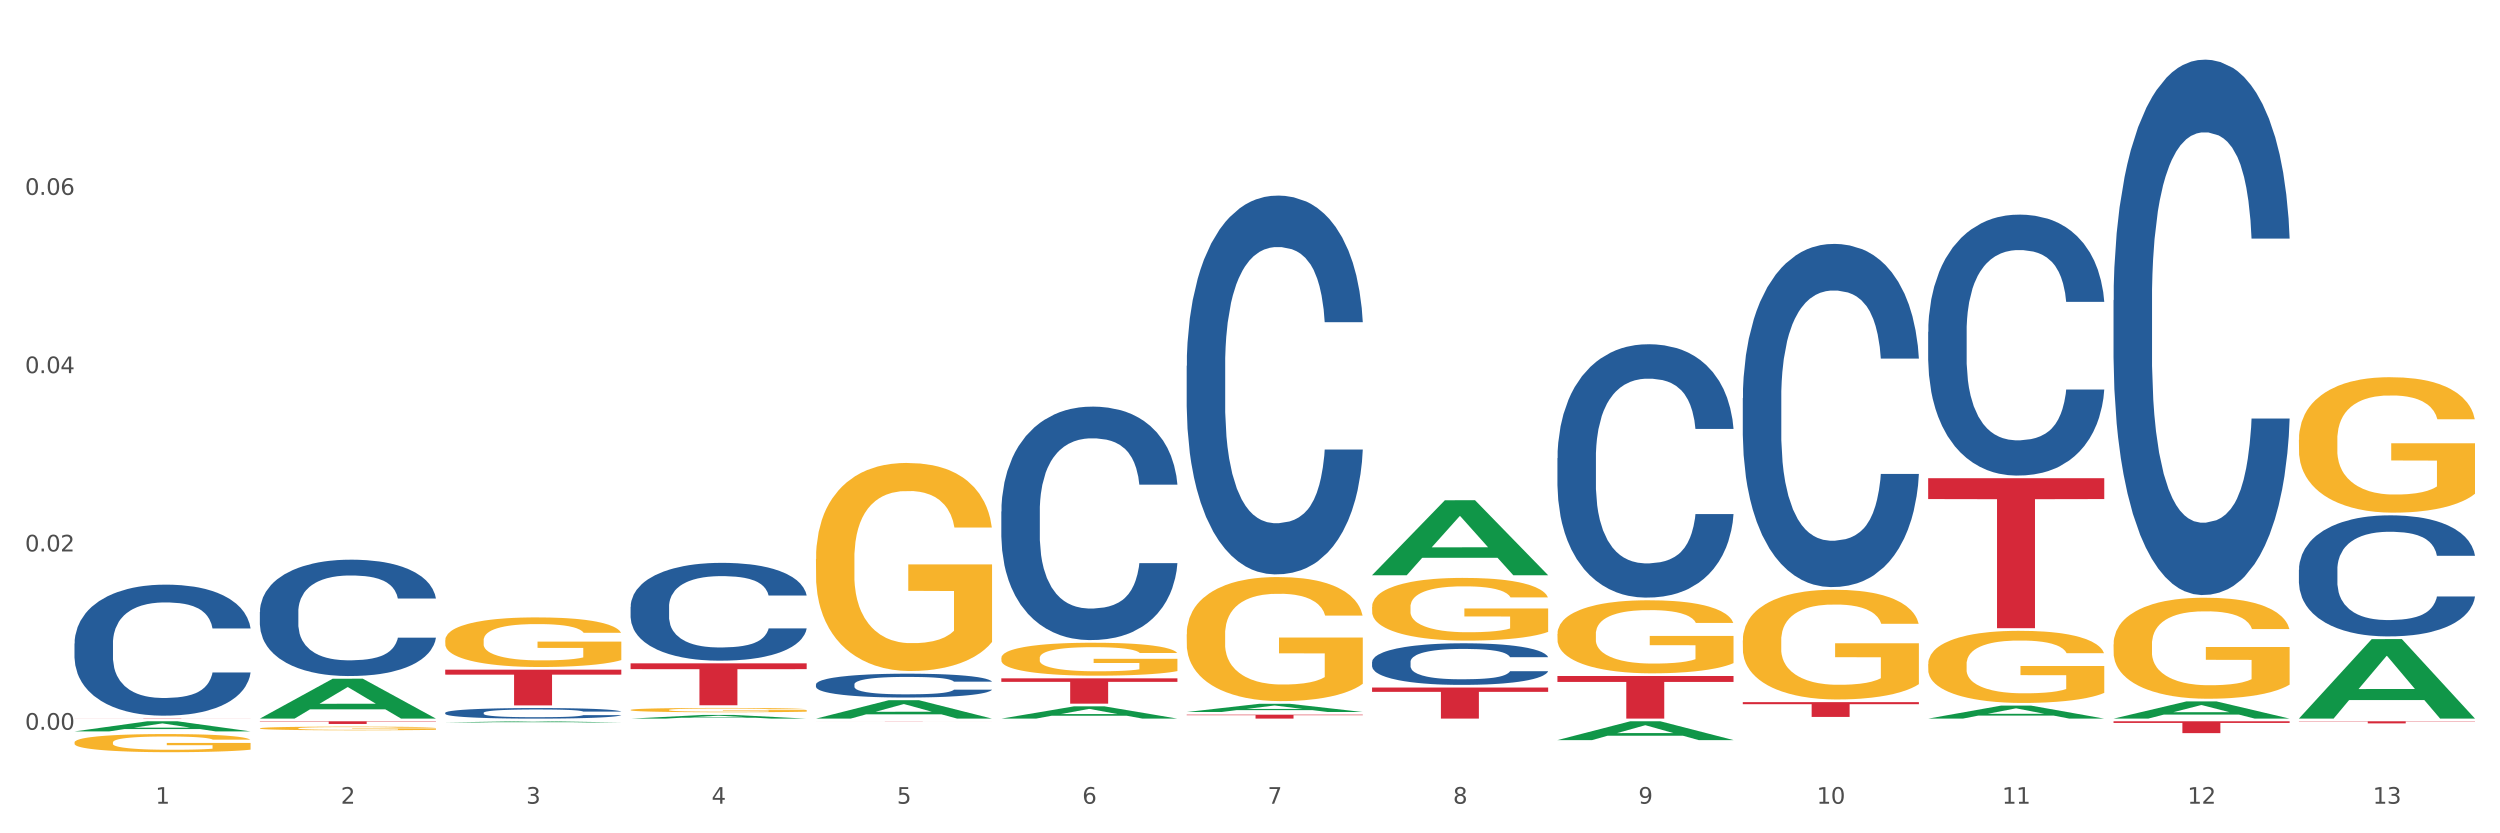 <?xml version="1.0" encoding="utf-8" standalone="no"?>
<!DOCTYPE svg PUBLIC "-//W3C//DTD SVG 1.1//EN"
  "http://www.w3.org/Graphics/SVG/1.1/DTD/svg11.dtd">
<svg xmlns:xlink="http://www.w3.org/1999/xlink" width="1080pt" height="360pt" viewBox="0 0 1080 360" xmlns="http://www.w3.org/2000/svg" version="1.1">
 <rect x="0" y="0" width="1080" height="360" fill="#333333" stroke="none"/>
 <defs>
  <style type="text/css">*{stroke-linejoin: round; stroke-linecap: butt}</style>
 </defs>
 <g id="figure_1">
  <g id="patch_1">
   <path d="M 0 360 
L 1080 360 
L 1080 0 
L 0 0 
z
" style="fill: #ffffff; stroke: #ffffff; stroke-linejoin: miter"/>
  </g>
  <g id="axes_1">
   <g id="matplotlib.axis_1">
    <g id="xtick_1">
     <g id="text_1">
      <!-- 1 -->
      <g style="fill: #4d4d4d" transform="translate(67.159 347.204) scale(0.096 -0.096)">
       <defs>
        <path id="DejaVuSans-31" d="M 794 531 
L 1825 531 
L 1825 4091 
L 703 3866 
L 703 4441 
L 1819 4666 
L 2450 4666 
L 2450 531 
L 3481 531 
L 3481 0 
L 794 0 
L 794 531 
z
" transform="scale(0.016)"/>
       </defs>
       <use xlink:href="#DejaVuSans-31"/>
      </g>
     </g>
    </g>
    <g id="xtick_2">
     <g id="text_2">
      <!-- 2 -->
      <g style="fill: #4d4d4d" transform="translate(147.238 347.204) scale(0.096 -0.096)">
       <defs>
        <path id="DejaVuSans-32" d="M 1228 531 
L 3431 531 
L 3431 0 
L 469 0 
L 469 531 
Q 828 903 1448 1529 
Q 2069 2156 2228 2338 
Q 2531 2678 2651 2914 
Q 2772 3150 2772 3378 
Q 2772 3750 2511 3984 
Q 2250 4219 1831 4219 
Q 1534 4219 1204 4116 
Q 875 4013 500 3803 
L 500 4441 
Q 881 4594 1212 4672 
Q 1544 4750 1819 4750 
Q 2544 4750 2975 4387 
Q 3406 4025 3406 3419 
Q 3406 3131 3298 2873 
Q 3191 2616 2906 2266 
Q 2828 2175 2409 1742 
Q 1991 1309 1228 531 
z
" transform="scale(0.016)"/>
       </defs>
       <use xlink:href="#DejaVuSans-32"/>
      </g>
     </g>
    </g>
    <g id="xtick_3">
     <g id="text_3">
      <!-- 3 -->
      <g style="fill: #4d4d4d" transform="translate(227.317 347.204) scale(0.096 -0.096)">
       <defs>
        <path id="DejaVuSans-33" d="M 2597 2516 
Q 3050 2419 3304 2112 
Q 3559 1806 3559 1356 
Q 3559 666 3084 287 
Q 2609 -91 1734 -91 
Q 1441 -91 1130 -33 
Q 819 25 488 141 
L 488 750 
Q 750 597 1062 519 
Q 1375 441 1716 441 
Q 2309 441 2620 675 
Q 2931 909 2931 1356 
Q 2931 1769 2642 2001 
Q 2353 2234 1838 2234 
L 1294 2234 
L 1294 2753 
L 1863 2753 
Q 2328 2753 2575 2939 
Q 2822 3125 2822 3475 
Q 2822 3834 2567 4026 
Q 2313 4219 1838 4219 
Q 1578 4219 1281 4162 
Q 984 4106 628 3988 
L 628 4550 
Q 988 4650 1302 4700 
Q 1616 4750 1894 4750 
Q 2613 4750 3031 4423 
Q 3450 4097 3450 3541 
Q 3450 3153 3228 2886 
Q 3006 2619 2597 2516 
z
" transform="scale(0.016)"/>
       </defs>
       <use xlink:href="#DejaVuSans-33"/>
      </g>
     </g>
    </g>
    <g id="xtick_4">
     <g id="text_4">
      <!-- 4 -->
      <g style="fill: #4d4d4d" transform="translate(307.396 347.204) scale(0.096 -0.096)">
       <defs>
        <path id="DejaVuSans-34" d="M 2419 4116 
L 825 1625 
L 2419 1625 
L 2419 4116 
z
M 2253 4666 
L 3047 4666 
L 3047 1625 
L 3713 1625 
L 3713 1100 
L 3047 1100 
L 3047 0 
L 2419 0 
L 2419 1100 
L 313 1100 
L 313 1709 
L 2253 4666 
z
" transform="scale(0.016)"/>
       </defs>
       <use xlink:href="#DejaVuSans-34"/>
      </g>
     </g>
    </g>
    <g id="xtick_5">
     <g id="text_5">
      <!-- 5 -->
      <g style="fill: #4d4d4d" transform="translate(387.475 347.204) scale(0.096 -0.096)">
       <defs>
        <path id="DejaVuSans-35" d="M 691 4666 
L 3169 4666 
L 3169 4134 
L 1269 4134 
L 1269 2991 
Q 1406 3038 1543 3061 
Q 1681 3084 1819 3084 
Q 2600 3084 3056 2656 
Q 3513 2228 3513 1497 
Q 3513 744 3044 326 
Q 2575 -91 1722 -91 
Q 1428 -91 1123 -41 
Q 819 9 494 109 
L 494 744 
Q 775 591 1075 516 
Q 1375 441 1709 441 
Q 2250 441 2565 725 
Q 2881 1009 2881 1497 
Q 2881 1984 2565 2268 
Q 2250 2553 1709 2553 
Q 1456 2553 1204 2497 
Q 953 2441 691 2322 
L 691 4666 
z
" transform="scale(0.016)"/>
       </defs>
       <use xlink:href="#DejaVuSans-35"/>
      </g>
     </g>
    </g>
    <g id="xtick_6">
     <g id="text_6">
      <!-- 6 -->
      <g style="fill: #4d4d4d" transform="translate(467.554 347.204) scale(0.096 -0.096)">
       <defs>
        <path id="DejaVuSans-36" d="M 2113 2584 
Q 1688 2584 1439 2293 
Q 1191 2003 1191 1497 
Q 1191 994 1439 701 
Q 1688 409 2113 409 
Q 2538 409 2786 701 
Q 3034 994 3034 1497 
Q 3034 2003 2786 2293 
Q 2538 2584 2113 2584 
z
M 3366 4563 
L 3366 3988 
Q 3128 4100 2886 4159 
Q 2644 4219 2406 4219 
Q 1781 4219 1451 3797 
Q 1122 3375 1075 2522 
Q 1259 2794 1537 2939 
Q 1816 3084 2150 3084 
Q 2853 3084 3261 2657 
Q 3669 2231 3669 1497 
Q 3669 778 3244 343 
Q 2819 -91 2113 -91 
Q 1303 -91 875 529 
Q 447 1150 447 2328 
Q 447 3434 972 4092 
Q 1497 4750 2381 4750 
Q 2619 4750 2861 4703 
Q 3103 4656 3366 4563 
z
" transform="scale(0.016)"/>
       </defs>
       <use xlink:href="#DejaVuSans-36"/>
      </g>
     </g>
    </g>
    <g id="xtick_7">
     <g id="text_7">
      <!-- 7 -->
      <g style="fill: #4d4d4d" transform="translate(547.634 347.204) scale(0.096 -0.096)">
       <defs>
        <path id="DejaVuSans-37" d="M 525 4666 
L 3525 4666 
L 3525 4397 
L 1831 0 
L 1172 0 
L 2766 4134 
L 525 4134 
L 525 4666 
z
" transform="scale(0.016)"/>
       </defs>
       <use xlink:href="#DejaVuSans-37"/>
      </g>
     </g>
    </g>
    <g id="xtick_8">
     <g id="text_8">
      <!-- 8 -->
      <g style="fill: #4d4d4d" transform="translate(627.713 347.204) scale(0.096 -0.096)">
       <defs>
        <path id="DejaVuSans-38" d="M 2034 2216 
Q 1584 2216 1326 1975 
Q 1069 1734 1069 1313 
Q 1069 891 1326 650 
Q 1584 409 2034 409 
Q 2484 409 2743 651 
Q 3003 894 3003 1313 
Q 3003 1734 2745 1975 
Q 2488 2216 2034 2216 
z
M 1403 2484 
Q 997 2584 770 2862 
Q 544 3141 544 3541 
Q 544 4100 942 4425 
Q 1341 4750 2034 4750 
Q 2731 4750 3128 4425 
Q 3525 4100 3525 3541 
Q 3525 3141 3298 2862 
Q 3072 2584 2669 2484 
Q 3125 2378 3379 2068 
Q 3634 1759 3634 1313 
Q 3634 634 3220 271 
Q 2806 -91 2034 -91 
Q 1263 -91 848 271 
Q 434 634 434 1313 
Q 434 1759 690 2068 
Q 947 2378 1403 2484 
z
M 1172 3481 
Q 1172 3119 1398 2916 
Q 1625 2713 2034 2713 
Q 2441 2713 2670 2916 
Q 2900 3119 2900 3481 
Q 2900 3844 2670 4047 
Q 2441 4250 2034 4250 
Q 1625 4250 1398 4047 
Q 1172 3844 1172 3481 
z
" transform="scale(0.016)"/>
       </defs>
       <use xlink:href="#DejaVuSans-38"/>
      </g>
     </g>
    </g>
    <g id="xtick_9">
     <g id="text_9">
      <!-- 9 -->
      <g style="fill: #4d4d4d" transform="translate(707.792 347.204) scale(0.096 -0.096)">
       <defs>
        <path id="DejaVuSans-39" d="M 703 97 
L 703 672 
Q 941 559 1184 500 
Q 1428 441 1663 441 
Q 2288 441 2617 861 
Q 2947 1281 2994 2138 
Q 2813 1869 2534 1725 
Q 2256 1581 1919 1581 
Q 1219 1581 811 2004 
Q 403 2428 403 3163 
Q 403 3881 828 4315 
Q 1253 4750 1959 4750 
Q 2769 4750 3195 4129 
Q 3622 3509 3622 2328 
Q 3622 1225 3098 567 
Q 2575 -91 1691 -91 
Q 1453 -91 1209 -44 
Q 966 3 703 97 
z
M 1959 2075 
Q 2384 2075 2632 2365 
Q 2881 2656 2881 3163 
Q 2881 3666 2632 3958 
Q 2384 4250 1959 4250 
Q 1534 4250 1286 3958 
Q 1038 3666 1038 3163 
Q 1038 2656 1286 2365 
Q 1534 2075 1959 2075 
z
" transform="scale(0.016)"/>
       </defs>
       <use xlink:href="#DejaVuSans-39"/>
      </g>
     </g>
    </g>
    <g id="xtick_10">
     <g id="text_10">
      <!-- 10 -->
      <g style="fill: #4d4d4d" transform="translate(784.817 347.204) scale(0.096 -0.096)">
       <defs>
        <path id="DejaVuSans-30" d="M 2034 4250 
Q 1547 4250 1301 3770 
Q 1056 3291 1056 2328 
Q 1056 1369 1301 889 
Q 1547 409 2034 409 
Q 2525 409 2770 889 
Q 3016 1369 3016 2328 
Q 3016 3291 2770 3770 
Q 2525 4250 2034 4250 
z
M 2034 4750 
Q 2819 4750 3233 4129 
Q 3647 3509 3647 2328 
Q 3647 1150 3233 529 
Q 2819 -91 2034 -91 
Q 1250 -91 836 529 
Q 422 1150 422 2328 
Q 422 3509 836 4129 
Q 1250 4750 2034 4750 
z
" transform="scale(0.016)"/>
       </defs>
       <use xlink:href="#DejaVuSans-31"/>
       <use xlink:href="#DejaVuSans-30" transform="translate(63.623 0)"/>
      </g>
     </g>
    </g>
    <g id="xtick_11">
     <g id="text_11">
      <!-- 11 -->
      <g style="fill: #4d4d4d" transform="translate(864.896 347.204) scale(0.096 -0.096)">
       <use xlink:href="#DejaVuSans-31"/>
       <use xlink:href="#DejaVuSans-31" transform="translate(63.623 0)"/>
      </g>
     </g>
    </g>
    <g id="xtick_12">
     <g id="text_12">
      <!-- 12 -->
      <g style="fill: #4d4d4d" transform="translate(944.975 347.204) scale(0.096 -0.096)">
       <use xlink:href="#DejaVuSans-31"/>
       <use xlink:href="#DejaVuSans-32" transform="translate(63.623 0)"/>
      </g>
     </g>
    </g>
    <g id="xtick_13">
     <g id="text_13">
      <!-- 13 -->
      <g style="fill: #4d4d4d" transform="translate(1025.054 347.204) scale(0.096 -0.096)">
       <use xlink:href="#DejaVuSans-31"/>
       <use xlink:href="#DejaVuSans-33" transform="translate(63.623 0)"/>
      </g>
     </g>
    </g>
    <g id="xtick_14"/>
    <g id="xtick_15"/>
    <g id="xtick_16"/>
    <g id="xtick_17"/>
    <g id="xtick_18"/>
    <g id="xtick_19"/>
    <g id="xtick_20"/>
    <g id="xtick_21"/>
    <g id="xtick_22"/>
    <g id="xtick_23"/>
    <g id="xtick_24"/>
    <g id="xtick_25"/>
   </g>
   <g id="matplotlib.axis_2">
    <g id="ytick_1">
     <g id="text_14">
      <!-- 0.00 -->
      <g style="fill: #4d4d4d" transform="translate(10.8 315.239) scale(0.096 -0.096)">
       <defs>
        <path id="DejaVuSans-2e" d="M 684 794 
L 1344 794 
L 1344 0 
L 684 0 
L 684 794 
z
" transform="scale(0.016)"/>
       </defs>
       <use xlink:href="#DejaVuSans-30"/>
       <use xlink:href="#DejaVuSans-2e" transform="translate(63.623 0)"/>
       <use xlink:href="#DejaVuSans-30" transform="translate(95.41 0)"/>
       <use xlink:href="#DejaVuSans-30" transform="translate(159.033 0)"/>
      </g>
     </g>
    </g>
    <g id="ytick_2">
     <g id="text_15">
      <!-- 0.02 -->
      <g style="fill: #4d4d4d" transform="translate(10.8 238.219) scale(0.096 -0.096)">
       <use xlink:href="#DejaVuSans-30"/>
       <use xlink:href="#DejaVuSans-2e" transform="translate(63.623 0)"/>
       <use xlink:href="#DejaVuSans-30" transform="translate(95.41 0)"/>
       <use xlink:href="#DejaVuSans-32" transform="translate(159.033 0)"/>
      </g>
     </g>
    </g>
    <g id="ytick_3">
     <g id="text_16">
      <!-- 0.04 -->
      <g style="fill: #4d4d4d" transform="translate(10.8 161.2) scale(0.096 -0.096)">
       <use xlink:href="#DejaVuSans-30"/>
       <use xlink:href="#DejaVuSans-2e" transform="translate(63.623 0)"/>
       <use xlink:href="#DejaVuSans-30" transform="translate(95.41 0)"/>
       <use xlink:href="#DejaVuSans-34" transform="translate(159.033 0)"/>
      </g>
     </g>
    </g>
    <g id="ytick_4">
     <g id="text_17">
      <!-- 0.06 -->
      <g style="fill: #4d4d4d" transform="translate(10.8 84.181) scale(0.096 -0.096)">
       <use xlink:href="#DejaVuSans-30"/>
       <use xlink:href="#DejaVuSans-2e" transform="translate(63.623 0)"/>
       <use xlink:href="#DejaVuSans-30" transform="translate(95.41 0)"/>
       <use xlink:href="#DejaVuSans-36" transform="translate(159.033 0)"/>
      </g>
     </g>
    </g>
    <g id="ytick_5"/>
    <g id="ytick_6"/>
    <g id="ytick_7"/>
    <g id="ytick_8"/>
   </g>
   <g id="PolyCollection_1">
    <path d="M 32.175 315.962 
L 32.253 315.958 
L 63.625 311.596 
L 76.644 311.591 
L 108.25 315.97 
L 93.192 315.97 
L 86.369 314.95 
L 53.978 314.95 
L 53.743 314.967 
L 47.155 315.97 
L 32.175 315.97 
L 32.175 315.962 
L 58.056 314.342 
L 82.291 314.338 
L 70.291 312.525 
L 70.134 312.516 
L 69.977 312.529 
L 57.978 314.338 
L 58.056 314.342 
L 32.175 315.962 
z
" clip-path="url(#pcbcce3a01c)" style="fill: #109648"/>
    <path d="M 352.492 295.66 
L 352.582 295.651 
L 352.582 295.387 
L 352.851 295.03 
L 353.84 294.371 
L 355.099 293.872 
L 357.258 293.288 
L 358.427 293.043 
L 359.955 292.77 
L 363.103 292.328 
L 366.699 291.951 
L 369.217 291.744 
L 371.106 291.612 
L 375.332 291.377 
L 377.76 291.273 
L 380.278 291.188 
L 382.436 291.132 
L 386.033 291.066 
L 388.911 291.038 
L 392.238 291.028 
L 395.025 291.038 
L 398.712 291.075 
L 404.108 291.188 
L 406.176 291.254 
L 408.963 291.367 
L 411.841 291.518 
L 414.179 291.668 
L 416.877 291.885 
L 419.664 292.167 
L 422.362 292.525 
L 424.25 292.855 
L 425.779 293.203 
L 427.128 293.627 
L 428.117 294.088 
L 428.567 294.474 
L 412.111 294.474 
L 411.661 294.126 
L 410.762 293.749 
L 409.863 293.495 
L 408.874 293.288 
L 407.345 293.052 
L 405.996 292.902 
L 403.748 292.723 
L 401.68 292.61 
L 399.971 292.544 
L 397.903 292.488 
L 393.497 292.431 
L 390.349 292.431 
L 388.371 292.45 
L 385.943 292.497 
L 383.875 292.563 
L 381.447 292.676 
L 379.559 292.798 
L 377.67 292.958 
L 376.591 293.071 
L 374.972 293.278 
L 373.893 293.448 
L 372.455 293.74 
L 371.645 293.947 
L 370.207 294.484 
L 369.577 294.879 
L 369.307 295.152 
L 369.127 295.453 
L 369.127 296.922 
L 369.667 297.581 
L 370.117 297.864 
L 370.836 298.184 
L 372.185 298.598 
L 374.163 299.003 
L 376.231 299.295 
L 377.94 299.474 
L 379.559 299.605 
L 381.177 299.709 
L 383.155 299.803 
L 384.774 299.86 
L 387.202 299.916 
L 390.08 299.944 
L 392.328 299.944 
L 396.914 299.897 
L 398.982 299.85 
L 400.96 299.784 
L 403.118 299.681 
L 404.827 299.568 
L 405.816 299.483 
L 407.435 299.304 
L 408.694 299.116 
L 409.773 298.899 
L 410.492 298.711 
L 411.302 298.428 
L 411.931 298.108 
L 412.111 297.939 
L 428.567 297.939 
L 428.207 298.278 
L 427.578 298.607 
L 426.319 299.05 
L 425.33 299.304 
L 423.801 299.615 
L 422.182 299.878 
L 419.934 300.17 
L 417.866 300.387 
L 415.708 300.575 
L 413.37 300.745 
L 409.143 300.98 
L 407.615 301.046 
L 404.377 301.159 
L 401.86 301.225 
L 398.173 301.291 
L 394.396 301.328 
L 390.439 301.338 
L 386.932 301.319 
L 383.066 301.262 
L 380.638 301.206 
L 377.94 301.121 
L 374.793 300.989 
L 371.825 300.829 
L 369.038 300.641 
L 366.43 300.424 
L 364.002 300.18 
L 360.854 299.775 
L 358.516 299.379 
L 356.808 299.012 
L 355.639 298.701 
L 354.47 298.306 
L 353.84 298.033 
L 352.851 297.374 
L 352.492 296.762 
L 352.492 295.66 
z
" clip-path="url(#pcbcce3a01c)" style="fill: #255c99"/>
    <path d="M 272.412 262.14 
L 272.502 262.101 
L 272.502 261.021 
L 272.772 259.554 
L 273.761 256.852 
L 275.02 254.807 
L 277.178 252.413 
L 278.347 251.41 
L 279.876 250.291 
L 283.023 248.477 
L 286.62 246.933 
L 289.138 246.084 
L 291.027 245.543 
L 295.253 244.578 
L 297.681 244.154 
L 300.199 243.806 
L 302.357 243.575 
L 305.954 243.305 
L 308.831 243.189 
L 312.159 243.15 
L 314.946 243.189 
L 318.633 243.343 
L 324.028 243.806 
L 326.097 244.076 
L 328.884 244.54 
L 331.762 245.157 
L 334.1 245.775 
L 336.798 246.662 
L 339.585 247.82 
L 342.283 249.287 
L 344.171 250.638 
L 345.7 252.066 
L 347.049 253.803 
L 348.038 255.694 
L 348.488 257.277 
L 332.032 257.277 
L 331.582 255.849 
L 330.683 254.305 
L 329.784 253.263 
L 328.794 252.413 
L 327.266 251.449 
L 325.917 250.831 
L 323.669 250.098 
L 321.601 249.634 
L 319.892 249.364 
L 317.824 249.133 
L 313.418 248.901 
L 310.27 248.901 
L 308.292 248.978 
L 305.864 249.171 
L 303.796 249.442 
L 301.368 249.905 
L 299.479 250.406 
L 297.591 251.063 
L 296.512 251.526 
L 294.893 252.375 
L 293.814 253.07 
L 292.375 254.266 
L 291.566 255.115 
L 290.127 257.315 
L 289.498 258.936 
L 289.228 260.056 
L 289.048 261.291 
L 289.048 267.312 
L 289.588 270.014 
L 290.037 271.172 
L 290.757 272.484 
L 292.106 274.182 
L 294.084 275.842 
L 296.152 277.039 
L 297.861 277.772 
L 299.479 278.312 
L 301.098 278.737 
L 303.076 279.123 
L 304.695 279.354 
L 307.123 279.586 
L 310 279.702 
L 312.249 279.702 
L 316.835 279.509 
L 318.903 279.316 
L 320.881 279.046 
L 323.039 278.621 
L 324.748 278.158 
L 325.737 277.81 
L 327.356 277.077 
L 328.615 276.305 
L 329.694 275.417 
L 330.413 274.646 
L 331.222 273.488 
L 331.852 272.175 
L 332.032 271.481 
L 348.488 271.481 
L 348.128 272.87 
L 347.498 274.221 
L 346.24 276.035 
L 345.25 277.077 
L 343.722 278.351 
L 342.103 279.432 
L 339.855 280.628 
L 337.787 281.516 
L 335.629 282.288 
L 333.291 282.983 
L 329.064 283.947 
L 327.535 284.218 
L 324.298 284.681 
L 321.78 284.951 
L 318.094 285.221 
L 314.317 285.376 
L 310.36 285.414 
L 306.853 285.337 
L 302.986 285.105 
L 300.558 284.874 
L 297.861 284.526 
L 294.713 283.986 
L 291.746 283.33 
L 288.958 282.558 
L 286.351 281.67 
L 283.923 280.667 
L 280.775 279.007 
L 278.437 277.386 
L 276.729 275.881 
L 275.56 274.607 
L 274.391 272.986 
L 273.761 271.867 
L 272.772 269.165 
L 272.412 266.656 
L 272.412 262.14 
z
" clip-path="url(#pcbcce3a01c)" style="fill: #255c99"/>
    <path d="M 192.333 307.93 
L 192.423 307.926 
L 192.423 307.809 
L 192.693 307.65 
L 193.682 307.358 
L 194.941 307.136 
L 197.099 306.878 
L 198.268 306.769 
L 199.797 306.648 
L 202.944 306.452 
L 206.541 306.284 
L 209.059 306.193 
L 210.947 306.134 
L 215.174 306.03 
L 217.602 305.984 
L 220.12 305.946 
L 222.278 305.921 
L 225.875 305.892 
L 228.752 305.879 
L 232.079 305.875 
L 234.867 305.879 
L 238.554 305.896 
L 243.949 305.946 
L 246.018 305.975 
L 248.805 306.026 
L 251.683 306.092 
L 254.021 306.159 
L 256.718 306.255 
L 259.506 306.381 
L 262.204 306.539 
L 264.092 306.685 
L 265.621 306.84 
L 266.97 307.028 
L 267.959 307.232 
L 268.408 307.404 
L 251.953 307.404 
L 251.503 307.249 
L 250.604 307.082 
L 249.704 306.969 
L 248.715 306.878 
L 247.187 306.773 
L 245.838 306.706 
L 243.59 306.627 
L 241.521 306.577 
L 239.813 306.548 
L 237.745 306.523 
L 233.338 306.497 
L 230.191 306.497 
L 228.213 306.506 
L 225.785 306.527 
L 223.717 306.556 
L 221.289 306.606 
L 219.4 306.66 
L 217.512 306.731 
L 216.433 306.781 
L 214.814 306.873 
L 213.735 306.949 
L 212.296 307.078 
L 211.487 307.17 
L 210.048 307.408 
L 209.419 307.583 
L 209.149 307.704 
L 208.969 307.838 
L 208.969 308.489 
L 209.509 308.782 
L 209.958 308.907 
L 210.678 309.049 
L 212.027 309.233 
L 214.005 309.412 
L 216.073 309.542 
L 217.782 309.621 
L 219.4 309.68 
L 221.019 309.726 
L 222.997 309.767 
L 224.616 309.792 
L 227.044 309.818 
L 229.921 309.83 
L 232.169 309.83 
L 236.755 309.809 
L 238.824 309.788 
L 240.802 309.759 
L 242.96 309.713 
L 244.669 309.663 
L 245.658 309.625 
L 247.276 309.546 
L 248.535 309.463 
L 249.615 309.366 
L 250.334 309.283 
L 251.143 309.158 
L 251.773 309.016 
L 251.953 308.941 
L 268.408 308.941 
L 268.049 309.091 
L 267.419 309.237 
L 266.16 309.433 
L 265.171 309.546 
L 263.643 309.684 
L 262.024 309.801 
L 259.776 309.93 
L 257.708 310.026 
L 255.549 310.11 
L 253.211 310.185 
L 248.985 310.289 
L 247.456 310.319 
L 244.219 310.369 
L 241.701 310.398 
L 238.014 310.427 
L 234.238 310.444 
L 230.281 310.448 
L 226.774 310.44 
L 222.907 310.415 
L 220.479 310.39 
L 217.782 310.352 
L 214.634 310.294 
L 211.667 310.223 
L 208.879 310.139 
L 206.271 310.043 
L 203.843 309.934 
L 200.696 309.755 
L 198.358 309.579 
L 196.65 309.417 
L 195.481 309.279 
L 194.312 309.103 
L 193.682 308.982 
L 192.693 308.69 
L 192.333 308.419 
L 192.333 307.93 
z
" clip-path="url(#pcbcce3a01c)" style="fill: #255c99"/>
    <path d="M 32.175 320.734 
L 32.265 320.727 
L 32.265 320.47 
L 32.444 320.248 
L 33.343 319.711 
L 34.69 319.267 
L 35.678 319.031 
L 36.666 318.838 
L 37.833 318.645 
L 39.271 318.444 
L 41.875 318.151 
L 43.492 318.001 
L 45.468 317.843 
L 49.061 317.614 
L 51.665 317.485 
L 54.36 317.378 
L 58.761 317.249 
L 61.635 317.192 
L 64.689 317.149 
L 68.371 317.12 
L 71.156 317.113 
L 77.263 317.135 
L 82.473 317.199 
L 84.988 317.249 
L 88.221 317.335 
L 89.927 317.392 
L 92.712 317.507 
L 95.586 317.657 
L 97.562 317.786 
L 100.526 318.029 
L 102.771 318.273 
L 104.837 318.573 
L 105.915 318.781 
L 106.723 318.974 
L 107.442 319.196 
L 108.16 319.546 
L 91.993 319.546 
L 91.365 319.296 
L 90.377 319.06 
L 88.939 318.831 
L 87.682 318.688 
L 85.526 318.509 
L 83.55 318.394 
L 81.485 318.308 
L 78.97 318.237 
L 76.994 318.201 
L 74.209 318.172 
L 68.731 318.18 
L 65.048 318.237 
L 62.533 318.308 
L 60.917 318.373 
L 59.479 318.444 
L 57.863 318.545 
L 55.977 318.695 
L 54.629 318.831 
L 53.282 319.003 
L 52.204 319.174 
L 51.216 319.375 
L 50.408 319.589 
L 49.779 319.811 
L 49.24 320.083 
L 48.791 320.534 
L 48.791 321.514 
L 48.971 321.736 
L 49.42 322.03 
L 49.959 322.252 
L 50.857 322.516 
L 51.665 322.695 
L 53.192 322.953 
L 54.899 323.168 
L 56.246 323.304 
L 57.593 323.418 
L 59.929 323.575 
L 62.533 323.704 
L 64.779 323.783 
L 67.832 323.855 
L 69.898 323.883 
L 71.695 323.898 
L 76.096 323.898 
L 79.239 323.876 
L 82.742 323.826 
L 85.437 323.762 
L 87.682 323.683 
L 90.197 323.554 
L 91.814 323.432 
L 91.814 321.937 
L 72.054 321.93 
L 72.054 320.935 
L 108.25 320.935 
L 108.25 323.855 
L 106.723 324.005 
L 105.017 324.141 
L 103.22 324.262 
L 100.526 324.413 
L 97.292 324.556 
L 94.418 324.656 
L 91.365 324.742 
L 87.772 324.821 
L 83.101 324.892 
L 80.227 324.921 
L 76.635 324.942 
L 72.413 324.95 
L 68.731 324.935 
L 65.138 324.899 
L 61.366 324.835 
L 57.683 324.742 
L 54.899 324.649 
L 52.114 324.534 
L 49.15 324.384 
L 46.815 324.241 
L 45.019 324.112 
L 43.043 323.948 
L 40.887 323.733 
L 39.271 323.54 
L 37.833 323.339 
L 36.307 323.082 
L 35.229 322.86 
L 34.151 322.581 
L 33.522 322.373 
L 32.804 322.051 
L 32.265 321.6 
L 32.175 320.734 
z
" clip-path="url(#pcbcce3a01c)" style="fill: #f7b32b"/>
    <path d="M 32.175 277.999 
L 32.265 277.947 
L 32.265 276.499 
L 32.535 274.535 
L 33.524 270.916 
L 34.783 268.175 
L 36.941 264.97 
L 38.11 263.626 
L 39.639 262.126 
L 42.786 259.696 
L 46.383 257.628 
L 48.901 256.491 
L 50.789 255.767 
L 55.016 254.474 
L 57.443 253.906 
L 59.961 253.44 
L 62.119 253.13 
L 65.716 252.768 
L 68.594 252.613 
L 71.921 252.561 
L 74.709 252.613 
L 78.396 252.82 
L 83.791 253.44 
L 85.859 253.802 
L 88.647 254.423 
L 91.524 255.25 
L 93.862 256.077 
L 96.56 257.266 
L 99.348 258.817 
L 102.045 260.782 
L 103.934 262.592 
L 105.463 264.505 
L 106.811 266.831 
L 107.801 269.364 
L 108.25 271.484 
L 91.794 271.484 
L 91.345 269.571 
L 90.445 267.503 
L 89.546 266.107 
L 88.557 264.97 
L 87.028 263.677 
L 85.679 262.85 
L 83.431 261.868 
L 81.363 261.247 
L 79.655 260.885 
L 77.586 260.575 
L 73.18 260.265 
L 70.033 260.265 
L 68.054 260.368 
L 65.627 260.627 
L 63.558 260.989 
L 61.13 261.609 
L 59.242 262.281 
L 57.354 263.16 
L 56.274 263.781 
L 54.656 264.918 
L 53.577 265.849 
L 52.138 267.452 
L 51.329 268.589 
L 49.89 271.536 
L 49.26 273.707 
L 48.991 275.207 
L 48.811 276.861 
L 48.811 284.927 
L 49.35 288.546 
L 49.8 290.097 
L 50.519 291.855 
L 51.868 294.13 
L 53.847 296.353 
L 55.915 297.956 
L 57.623 298.938 
L 59.242 299.662 
L 60.861 300.23 
L 62.839 300.747 
L 64.457 301.058 
L 66.885 301.368 
L 69.763 301.523 
L 72.011 301.523 
L 76.597 301.264 
L 78.665 301.006 
L 80.644 300.644 
L 82.802 300.075 
L 84.51 299.455 
L 85.5 298.99 
L 87.118 298.007 
L 88.377 296.973 
L 89.456 295.784 
L 90.176 294.75 
L 90.985 293.199 
L 91.614 291.441 
L 91.794 290.51 
L 108.25 290.51 
L 107.89 292.372 
L 107.261 294.181 
L 106.002 296.611 
L 105.013 298.007 
L 103.484 299.713 
L 101.866 301.161 
L 99.618 302.764 
L 97.549 303.953 
L 95.391 304.987 
L 93.053 305.918 
L 88.827 307.21 
L 87.298 307.572 
L 84.061 308.192 
L 81.543 308.554 
L 77.856 308.916 
L 74.079 309.123 
L 70.123 309.175 
L 66.616 309.071 
L 62.749 308.761 
L 60.321 308.451 
L 57.623 307.986 
L 54.476 307.262 
L 51.509 306.383 
L 48.721 305.349 
L 46.113 304.16 
L 43.685 302.815 
L 40.538 300.592 
L 38.2 298.421 
L 36.491 296.404 
L 35.322 294.698 
L 34.153 292.527 
L 33.524 291.027 
L 32.535 287.408 
L 32.175 284.048 
L 32.175 277.999 
z
" clip-path="url(#pcbcce3a01c)" style="fill: #255c99"/>
    <path d="M 32.175 310.318 
L 108.25 310.318 
L 108.25 310.336 
L 78.325 310.336 
L 78.325 310.448 
L 61.92 310.448 
L 61.92 310.336 
L 32.175 310.336 
L 32.175 310.318 
L 32.175 310.318 
z
" clip-path="url(#pcbcce3a01c)" style="fill: #d62839"/>
    <path d="M 112.254 311.591 
L 188.329 311.591 
L 188.329 311.753 
L 158.404 311.754 
L 158.404 312.752 
L 141.999 312.752 
L 141.999 311.754 
L 112.254 311.753 
L 112.254 311.593 
L 112.254 311.591 
z
" clip-path="url(#pcbcce3a01c)" style="fill: #d62839"/>
    <path d="M 432.571 220.973 
L 432.661 220.881 
L 432.661 218.302 
L 432.93 214.801 
L 433.92 208.353 
L 435.179 203.471 
L 437.337 197.76 
L 438.506 195.365 
L 440.034 192.694 
L 443.182 188.364 
L 446.779 184.68 
L 449.297 182.653 
L 451.185 181.363 
L 455.411 179.061 
L 457.839 178.047 
L 460.357 177.218 
L 462.515 176.666 
L 466.112 176.021 
L 468.99 175.744 
L 472.317 175.652 
L 475.105 175.744 
L 478.791 176.113 
L 484.187 177.218 
L 486.255 177.863 
L 489.043 178.968 
L 491.92 180.442 
L 494.258 181.916 
L 496.956 184.035 
L 499.744 186.798 
L 502.441 190.299 
L 504.33 193.523 
L 505.858 196.931 
L 507.207 201.076 
L 508.196 205.59 
L 508.646 209.367 
L 492.19 209.367 
L 491.74 205.958 
L 490.841 202.274 
L 489.942 199.787 
L 488.953 197.76 
L 487.424 195.457 
L 486.075 193.983 
L 483.827 192.233 
L 481.759 191.128 
L 480.05 190.483 
L 477.982 189.93 
L 473.576 189.377 
L 470.429 189.377 
L 468.45 189.562 
L 466.022 190.022 
L 463.954 190.667 
L 461.526 191.772 
L 459.638 192.97 
L 457.749 194.536 
L 456.67 195.641 
L 455.052 197.668 
L 453.973 199.326 
L 452.534 202.182 
L 451.724 204.208 
L 450.286 209.459 
L 449.656 213.327 
L 449.386 215.999 
L 449.207 218.947 
L 449.207 233.317 
L 449.746 239.765 
L 450.196 242.528 
L 450.915 245.66 
L 452.264 249.713 
L 454.242 253.674 
L 456.311 256.53 
L 458.019 258.28 
L 459.638 259.569 
L 461.256 260.583 
L 463.235 261.504 
L 464.853 262.057 
L 467.281 262.609 
L 470.159 262.886 
L 472.407 262.886 
L 476.993 262.425 
L 479.061 261.964 
L 481.039 261.32 
L 483.198 260.306 
L 484.906 259.201 
L 485.895 258.372 
L 487.514 256.622 
L 488.773 254.779 
L 489.852 252.661 
L 490.571 250.818 
L 491.381 248.055 
L 492.01 244.923 
L 492.19 243.265 
L 508.646 243.265 
L 508.286 246.581 
L 507.657 249.805 
L 506.398 254.135 
L 505.409 256.622 
L 503.88 259.662 
L 502.261 262.241 
L 500.013 265.096 
L 497.945 267.215 
L 495.787 269.057 
L 493.449 270.715 
L 489.222 273.018 
L 487.694 273.663 
L 484.457 274.768 
L 481.939 275.413 
L 478.252 276.058 
L 474.475 276.427 
L 470.518 276.519 
L 467.011 276.334 
L 463.145 275.782 
L 460.717 275.229 
L 458.019 274.4 
L 454.872 273.11 
L 451.904 271.544 
L 449.117 269.702 
L 446.509 267.583 
L 444.081 265.188 
L 440.934 261.227 
L 438.596 257.359 
L 436.887 253.766 
L 435.718 250.726 
L 434.549 246.857 
L 433.92 244.186 
L 432.93 237.738 
L 432.571 231.751 
L 432.571 220.973 
z
" clip-path="url(#pcbcce3a01c)" style="fill: #255c99"/>
    <path d="M 192.333 289.297 
L 268.408 289.297 
L 268.408 291.442 
L 238.483 291.456 
L 238.483 304.732 
L 222.078 304.732 
L 222.078 291.456 
L 192.333 291.442 
L 192.333 289.311 
L 192.333 289.297 
z
" clip-path="url(#pcbcce3a01c)" style="fill: #d62839"/>
    <path d="M 352.492 311.591 
L 428.567 311.591 
L 428.567 311.601 
L 398.641 311.601 
L 398.641 311.66 
L 382.237 311.66 
L 382.237 311.601 
L 352.492 311.601 
L 352.492 311.591 
L 352.492 311.591 
z
" clip-path="url(#pcbcce3a01c)" style="fill: #d62839"/>
    <path d="M 432.571 293.045 
L 508.646 293.045 
L 508.646 294.564 
L 478.721 294.575 
L 478.721 303.98 
L 462.316 303.98 
L 462.316 294.575 
L 432.571 294.564 
L 432.571 293.055 
L 432.571 293.045 
z
" clip-path="url(#pcbcce3a01c)" style="fill: #d62839"/>
    <path d="M 512.65 308.739 
L 588.725 308.739 
L 588.725 308.977 
L 558.8 308.978 
L 558.8 310.448 
L 542.395 310.448 
L 542.395 308.978 
L 512.65 308.977 
L 512.65 308.741 
L 512.65 308.739 
z
" clip-path="url(#pcbcce3a01c)" style="fill: #d62839"/>
    <path d="M 592.729 297.02 
L 668.804 297.02 
L 668.804 298.886 
L 638.879 298.898 
L 638.879 310.448 
L 622.474 310.448 
L 622.474 298.898 
L 592.729 298.886 
L 592.729 297.032 
L 592.729 297.02 
z
" clip-path="url(#pcbcce3a01c)" style="fill: #d62839"/>
    <path d="M 672.808 292.025 
L 748.883 292.025 
L 748.883 294.585 
L 718.958 294.603 
L 718.958 310.448 
L 702.553 310.448 
L 702.553 294.603 
L 672.808 294.585 
L 672.808 292.043 
L 672.808 292.025 
z
" clip-path="url(#pcbcce3a01c)" style="fill: #d62839"/>
    <path d="M 752.887 303.318 
L 828.963 303.318 
L 828.963 304.208 
L 799.037 304.214 
L 799.037 309.723 
L 782.632 309.723 
L 782.632 304.214 
L 752.887 304.208 
L 752.887 303.324 
L 752.887 303.318 
z
" clip-path="url(#pcbcce3a01c)" style="fill: #d62839"/>
    <path d="M 832.967 206.596 
L 909.042 206.596 
L 909.042 215.597 
L 879.116 215.658 
L 879.116 271.369 
L 862.712 271.369 
L 862.712 215.658 
L 832.967 215.597 
L 832.967 206.657 
L 832.967 206.596 
z
" clip-path="url(#pcbcce3a01c)" style="fill: #d62839"/>
    <path d="M 272.412 286.557 
L 348.488 286.557 
L 348.488 289.077 
L 318.562 289.094 
L 318.562 304.688 
L 302.157 304.688 
L 302.157 289.094 
L 272.412 289.077 
L 272.412 286.575 
L 272.412 286.557 
z
" clip-path="url(#pcbcce3a01c)" style="fill: #d62839"/>
    <path d="M 913.046 311.591 
L 989.121 311.591 
L 989.121 312.303 
L 959.196 312.308 
L 959.196 316.711 
L 942.791 316.711 
L 942.791 312.308 
L 913.046 312.303 
L 913.046 311.596 
L 913.046 311.591 
z
" clip-path="url(#pcbcce3a01c)" style="fill: #d62839"/>
    <path d="M 512.65 158.019 
L 512.74 157.87 
L 512.74 153.685 
L 513.01 148.006 
L 513.999 137.544 
L 515.258 129.623 
L 517.416 120.357 
L 518.585 116.471 
L 520.114 112.137 
L 523.261 105.113 
L 526.858 99.135 
L 529.376 95.847 
L 531.264 93.755 
L 535.49 90.018 
L 537.918 88.374 
L 540.436 87.029 
L 542.594 86.133 
L 546.191 85.086 
L 549.069 84.638 
L 552.396 84.489 
L 555.184 84.638 
L 558.871 85.236 
L 564.266 87.029 
L 566.334 88.075 
L 569.122 89.869 
L 571.999 92.26 
L 574.337 94.651 
L 577.035 98.089 
L 579.823 102.572 
L 582.52 108.252 
L 584.409 113.482 
L 585.937 119.012 
L 587.286 125.738 
L 588.275 133.061 
L 588.725 139.188 
L 572.269 139.188 
L 571.819 133.658 
L 570.92 127.68 
L 570.021 123.645 
L 569.032 120.357 
L 567.503 116.621 
L 566.154 114.23 
L 563.906 111.39 
L 561.838 109.597 
L 560.129 108.55 
L 558.061 107.654 
L 553.655 106.757 
L 550.508 106.757 
L 548.529 107.056 
L 546.101 107.803 
L 544.033 108.849 
L 541.605 110.643 
L 539.717 112.586 
L 537.828 115.126 
L 536.749 116.92 
L 535.131 120.208 
L 534.052 122.898 
L 532.613 127.531 
L 531.804 130.819 
L 530.365 139.338 
L 529.735 145.615 
L 529.466 149.949 
L 529.286 154.731 
L 529.286 178.046 
L 529.825 188.508 
L 530.275 192.991 
L 530.994 198.072 
L 532.343 204.648 
L 534.321 211.075 
L 536.39 215.708 
L 538.098 218.547 
L 539.717 220.64 
L 541.335 222.284 
L 543.314 223.778 
L 544.932 224.675 
L 547.36 225.572 
L 550.238 226.02 
L 552.486 226.02 
L 557.072 225.273 
L 559.14 224.526 
L 561.119 223.479 
L 563.277 221.835 
L 564.985 220.042 
L 565.974 218.697 
L 567.593 215.857 
L 568.852 212.868 
L 569.931 209.431 
L 570.65 206.442 
L 571.46 201.958 
L 572.089 196.877 
L 572.269 194.187 
L 588.725 194.187 
L 588.365 199.567 
L 587.736 204.798 
L 586.477 211.822 
L 585.488 215.857 
L 583.959 220.789 
L 582.341 224.974 
L 580.092 229.607 
L 578.024 233.044 
L 575.866 236.033 
L 573.528 238.724 
L 569.302 242.46 
L 567.773 243.506 
L 564.536 245.299 
L 562.018 246.346 
L 558.331 247.392 
L 554.554 247.99 
L 550.598 248.139 
L 547.091 247.84 
L 543.224 246.943 
L 540.796 246.047 
L 538.098 244.702 
L 534.951 242.609 
L 531.983 240.069 
L 529.196 237.08 
L 526.588 233.642 
L 524.16 229.756 
L 521.013 223.33 
L 518.675 217.053 
L 516.966 211.224 
L 515.797 206.292 
L 514.628 200.015 
L 513.999 195.681 
L 513.01 185.22 
L 512.65 175.505 
L 512.65 158.019 
z
" clip-path="url(#pcbcce3a01c)" style="fill: #255c99"/>
    <path d="M 672.808 197.89 
L 672.898 197.79 
L 672.898 194.991 
L 673.168 191.192 
L 674.157 184.195 
L 675.416 178.896 
L 677.574 172.698 
L 678.743 170.099 
L 680.272 167.2 
L 683.419 162.502 
L 687.016 158.503 
L 689.534 156.304 
L 691.422 154.904 
L 695.649 152.405 
L 698.077 151.305 
L 700.595 150.406 
L 702.753 149.806 
L 706.35 149.106 
L 709.227 148.806 
L 712.554 148.706 
L 715.342 148.806 
L 719.029 149.206 
L 724.424 150.406 
L 726.492 151.105 
L 729.28 152.305 
L 732.158 153.905 
L 734.496 155.504 
L 737.193 157.803 
L 739.981 160.802 
L 742.679 164.601 
L 744.567 168.1 
L 746.096 171.799 
L 747.445 176.297 
L 748.434 181.196 
L 748.883 185.294 
L 732.427 185.294 
L 731.978 181.595 
L 731.079 177.597 
L 730.179 174.898 
L 729.19 172.698 
L 727.661 170.199 
L 726.313 168.6 
L 724.065 166.7 
L 721.996 165.501 
L 720.288 164.801 
L 718.22 164.201 
L 713.813 163.601 
L 710.666 163.601 
L 708.688 163.801 
L 706.26 164.301 
L 704.191 165.001 
L 701.764 166.2 
L 699.875 167.5 
L 697.987 169.2 
L 696.908 170.399 
L 695.289 172.598 
L 694.21 174.398 
L 692.771 177.497 
L 691.962 179.696 
L 690.523 185.394 
L 689.894 189.593 
L 689.624 192.492 
L 689.444 195.691 
L 689.444 211.286 
L 689.984 218.284 
L 690.433 221.283 
L 691.153 224.681 
L 692.501 229.08 
L 694.48 233.379 
L 696.548 236.478 
L 698.257 238.377 
L 699.875 239.777 
L 701.494 240.876 
L 703.472 241.876 
L 705.091 242.476 
L 707.519 243.075 
L 710.396 243.375 
L 712.644 243.375 
L 717.23 242.876 
L 719.299 242.376 
L 721.277 241.676 
L 723.435 240.576 
L 725.144 239.377 
L 726.133 238.477 
L 727.751 236.578 
L 729.01 234.578 
L 730.089 232.279 
L 730.809 230.28 
L 731.618 227.281 
L 732.248 223.882 
L 732.427 222.082 
L 748.883 222.082 
L 748.524 225.681 
L 747.894 229.18 
L 746.635 233.878 
L 745.646 236.578 
L 744.117 239.876 
L 742.499 242.676 
L 740.251 245.775 
L 738.183 248.074 
L 736.024 250.073 
L 733.686 251.873 
L 729.46 254.372 
L 727.931 255.072 
L 724.694 256.271 
L 722.176 256.971 
L 718.489 257.671 
L 714.713 258.071 
L 710.756 258.171 
L 707.249 257.971 
L 703.382 257.371 
L 700.954 256.771 
L 698.257 255.871 
L 695.109 254.472 
L 692.142 252.772 
L 689.354 250.773 
L 686.746 248.474 
L 684.318 245.875 
L 681.171 241.576 
L 678.833 237.377 
L 677.125 233.479 
L 675.956 230.18 
L 674.787 225.981 
L 674.157 223.082 
L 673.168 216.084 
L 672.808 209.586 
L 672.808 197.89 
z
" clip-path="url(#pcbcce3a01c)" style="fill: #255c99"/>
    <path d="M 112.254 314.634 
L 112.344 314.632 
L 112.344 314.58 
L 112.524 314.535 
L 113.422 314.425 
L 114.769 314.335 
L 115.757 314.287 
L 116.745 314.247 
L 117.913 314.208 
L 119.35 314.167 
L 121.954 314.107 
L 123.571 314.077 
L 125.547 314.044 
L 129.14 313.998 
L 131.744 313.972 
L 134.439 313.95 
L 138.84 313.923 
L 141.714 313.912 
L 144.768 313.903 
L 148.45 313.897 
L 151.235 313.896 
L 157.342 313.9 
L 162.552 313.913 
L 165.067 313.923 
L 168.3 313.941 
L 170.007 313.953 
L 172.791 313.976 
L 175.665 314.007 
L 177.641 314.033 
L 180.605 314.082 
L 182.85 314.132 
L 184.916 314.193 
L 185.994 314.236 
L 186.802 314.275 
L 187.521 314.32 
L 188.24 314.392 
L 172.072 314.392 
L 171.444 314.341 
L 170.456 314.292 
L 169.019 314.246 
L 167.761 314.217 
L 165.606 314.18 
L 163.63 314.157 
L 161.564 314.139 
L 159.049 314.125 
L 157.073 314.117 
L 154.289 314.112 
L 148.81 314.113 
L 145.127 314.125 
L 142.612 314.139 
L 140.996 314.152 
L 139.559 314.167 
L 137.942 314.187 
L 136.056 314.218 
L 134.708 314.246 
L 133.361 314.281 
L 132.283 314.316 
L 131.295 314.357 
L 130.487 314.4 
L 129.858 314.446 
L 129.319 314.501 
L 128.87 314.593 
L 128.87 314.793 
L 129.05 314.838 
L 129.499 314.898 
L 130.038 314.943 
L 130.936 314.997 
L 131.744 315.033 
L 133.271 315.086 
L 134.978 315.13 
L 136.325 315.157 
L 137.672 315.181 
L 140.008 315.213 
L 142.612 315.239 
L 144.858 315.255 
L 147.912 315.27 
L 149.977 315.275 
L 151.774 315.278 
L 156.175 315.278 
L 159.318 315.274 
L 162.821 315.264 
L 165.516 315.251 
L 167.761 315.235 
L 170.276 315.208 
L 171.893 315.184 
L 171.893 314.879 
L 152.133 314.877 
L 152.133 314.675 
L 188.329 314.675 
L 188.329 315.27 
L 186.802 315.3 
L 185.096 315.328 
L 183.3 315.353 
L 180.605 315.383 
L 177.372 315.413 
L 174.497 315.433 
L 171.444 315.45 
L 167.851 315.466 
L 163.181 315.481 
L 160.306 315.487 
L 156.714 315.491 
L 152.492 315.493 
L 148.81 315.49 
L 145.217 315.483 
L 141.445 315.469 
L 137.762 315.45 
L 134.978 315.431 
L 132.194 315.408 
L 129.23 315.378 
L 126.894 315.348 
L 125.098 315.322 
L 123.122 315.289 
L 120.966 315.245 
L 119.35 315.205 
L 117.913 315.165 
L 116.386 315.112 
L 115.308 315.067 
L 114.23 315.01 
L 113.601 314.968 
L 112.883 314.902 
L 112.344 314.81 
L 112.254 314.634 
z
" clip-path="url(#pcbcce3a01c)" style="fill: #f7b32b"/>
    <path d="M 192.333 276.622 
L 192.423 276.603 
L 192.423 275.898 
L 192.603 275.291 
L 193.501 273.823 
L 194.848 272.609 
L 195.836 271.963 
L 196.824 271.434 
L 197.992 270.906 
L 199.429 270.357 
L 202.034 269.555 
L 203.65 269.144 
L 205.626 268.713 
L 209.219 268.086 
L 211.824 267.734 
L 214.518 267.44 
L 218.919 267.088 
L 221.793 266.931 
L 224.847 266.814 
L 228.53 266.736 
L 231.314 266.716 
L 237.422 266.775 
L 242.631 266.951 
L 245.146 267.088 
L 248.379 267.323 
L 250.086 267.479 
L 252.87 267.793 
L 255.744 268.204 
L 257.72 268.556 
L 260.684 269.222 
L 262.93 269.887 
L 264.995 270.71 
L 266.073 271.277 
L 266.882 271.806 
L 267.6 272.413 
L 268.319 273.372 
L 252.152 273.372 
L 251.523 272.687 
L 250.535 272.041 
L 249.098 271.415 
L 247.84 271.023 
L 245.685 270.534 
L 243.709 270.22 
L 241.643 269.985 
L 239.128 269.79 
L 237.152 269.692 
L 234.368 269.613 
L 228.889 269.633 
L 225.206 269.79 
L 222.692 269.985 
L 221.075 270.162 
L 219.638 270.357 
L 218.021 270.631 
L 216.135 271.043 
L 214.788 271.415 
L 213.44 271.884 
L 212.363 272.354 
L 211.375 272.902 
L 210.566 273.49 
L 209.937 274.097 
L 209.399 274.841 
L 208.949 276.074 
L 208.949 278.756 
L 209.129 279.363 
L 209.578 280.166 
L 210.117 280.773 
L 211.015 281.497 
L 211.824 281.986 
L 213.351 282.691 
L 215.057 283.279 
L 216.404 283.65 
L 217.752 283.964 
L 220.087 284.394 
L 222.692 284.747 
L 224.937 284.962 
L 227.991 285.158 
L 230.057 285.236 
L 231.853 285.275 
L 236.254 285.275 
L 239.398 285.217 
L 242.9 285.08 
L 245.595 284.903 
L 247.84 284.688 
L 250.355 284.336 
L 251.972 284.003 
L 251.972 279.911 
L 232.212 279.892 
L 232.212 277.17 
L 268.408 277.17 
L 268.408 285.158 
L 266.882 285.569 
L 265.175 285.941 
L 263.379 286.274 
L 260.684 286.685 
L 257.451 287.077 
L 254.577 287.351 
L 251.523 287.586 
L 247.93 287.801 
L 243.26 287.997 
L 240.386 288.075 
L 236.793 288.134 
L 232.571 288.153 
L 228.889 288.114 
L 225.296 288.016 
L 221.524 287.84 
L 217.841 287.586 
L 215.057 287.331 
L 212.273 287.018 
L 209.309 286.607 
L 206.974 286.215 
L 205.177 285.863 
L 203.201 285.412 
L 201.046 284.825 
L 199.429 284.297 
L 197.992 283.748 
L 196.465 283.044 
L 195.387 282.437 
L 194.309 281.673 
L 193.681 281.105 
L 192.962 280.224 
L 192.423 278.991 
L 192.333 276.622 
z
" clip-path="url(#pcbcce3a01c)" style="fill: #f7b32b"/>
    <path d="M 272.412 306.694 
L 272.502 306.692 
L 272.502 306.631 
L 272.682 306.578 
L 273.58 306.45 
L 274.927 306.344 
L 275.915 306.288 
L 276.903 306.242 
L 278.071 306.196 
L 279.508 306.148 
L 282.113 306.079 
L 283.729 306.043 
L 285.705 306.005 
L 289.298 305.951 
L 291.903 305.92 
L 294.597 305.895 
L 298.998 305.864 
L 301.873 305.85 
L 304.926 305.84 
L 308.609 305.833 
L 311.393 305.831 
L 317.501 305.837 
L 322.71 305.852 
L 325.225 305.864 
L 328.458 305.884 
L 330.165 305.898 
L 332.949 305.925 
L 335.823 305.961 
L 337.799 305.992 
L 340.763 306.05 
L 343.009 306.108 
L 345.075 306.179 
L 346.152 306.229 
L 346.961 306.275 
L 347.679 306.327 
L 348.398 306.411 
L 332.231 306.411 
L 331.602 306.351 
L 330.614 306.295 
L 329.177 306.241 
L 327.919 306.206 
L 325.764 306.164 
L 323.788 306.137 
L 321.722 306.116 
L 319.207 306.099 
L 317.231 306.091 
L 314.447 306.084 
L 308.968 306.085 
L 305.286 306.099 
L 302.771 306.116 
L 301.154 306.131 
L 299.717 306.148 
L 298.1 306.172 
L 296.214 306.208 
L 294.867 306.241 
L 293.52 306.281 
L 292.442 306.322 
L 291.454 306.37 
L 290.645 306.421 
L 290.017 306.474 
L 289.478 306.539 
L 289.029 306.646 
L 289.029 306.88 
L 289.208 306.932 
L 289.657 307.002 
L 290.196 307.055 
L 291.094 307.118 
L 291.903 307.161 
L 293.43 307.222 
L 295.136 307.273 
L 296.483 307.306 
L 297.831 307.333 
L 300.166 307.37 
L 302.771 307.401 
L 305.016 307.42 
L 308.07 307.437 
L 310.136 307.444 
L 311.932 307.447 
L 316.333 307.447 
L 319.477 307.442 
L 322.98 307.43 
L 325.674 307.415 
L 327.919 307.396 
L 330.434 307.365 
L 332.051 307.336 
L 332.051 306.98 
L 312.291 306.978 
L 312.291 306.742 
L 348.488 306.742 
L 348.488 307.437 
L 346.961 307.473 
L 345.254 307.505 
L 343.458 307.534 
L 340.763 307.57 
L 337.53 307.604 
L 334.656 307.628 
L 331.602 307.648 
L 328.009 307.667 
L 323.339 307.684 
L 320.465 307.691 
L 316.872 307.696 
L 312.651 307.698 
L 308.968 307.694 
L 305.375 307.686 
L 301.603 307.67 
L 297.921 307.648 
L 295.136 307.626 
L 292.352 307.599 
L 289.388 307.563 
L 287.053 307.529 
L 285.256 307.498 
L 283.28 307.459 
L 281.125 307.408 
L 279.508 307.362 
L 278.071 307.314 
L 276.544 307.253 
L 275.466 307.2 
L 274.388 307.134 
L 273.76 307.084 
L 273.041 307.007 
L 272.502 306.9 
L 272.412 306.694 
z
" clip-path="url(#pcbcce3a01c)" style="fill: #f7b32b"/>
    <path d="M 352.492 241.531 
L 352.581 241.449 
L 352.581 238.494 
L 352.761 235.949 
L 353.659 229.792 
L 355.006 224.702 
L 355.994 221.993 
L 356.982 219.776 
L 358.15 217.56 
L 359.587 215.261 
L 362.192 211.895 
L 363.809 210.171 
L 365.785 208.365 
L 369.377 205.738 
L 371.982 204.26 
L 374.676 203.029 
L 379.078 201.551 
L 381.952 200.894 
L 385.005 200.402 
L 388.688 200.073 
L 391.472 199.991 
L 397.58 200.238 
L 402.789 200.977 
L 405.304 201.551 
L 408.538 202.536 
L 410.244 203.193 
L 413.028 204.507 
L 415.903 206.231 
L 417.879 207.708 
L 420.843 210.499 
L 423.088 213.291 
L 425.154 216.739 
L 426.232 219.119 
L 427.04 221.336 
L 427.758 223.881 
L 428.477 227.904 
L 412.31 227.904 
L 411.681 225.03 
L 410.693 222.321 
L 409.256 219.694 
L 407.999 218.052 
L 405.843 216 
L 403.867 214.686 
L 401.801 213.701 
L 399.286 212.88 
L 397.31 212.47 
L 394.526 212.141 
L 389.047 212.223 
L 385.365 212.88 
L 382.85 213.701 
L 381.233 214.44 
L 379.796 215.261 
L 378.179 216.41 
L 376.293 218.134 
L 374.946 219.694 
L 373.599 221.664 
L 372.521 223.635 
L 371.533 225.933 
L 370.724 228.396 
L 370.096 230.941 
L 369.557 234.061 
L 369.108 239.233 
L 369.108 250.48 
L 369.287 253.024 
L 369.737 256.39 
L 370.275 258.935 
L 371.174 261.973 
L 371.982 264.025 
L 373.509 266.981 
L 375.215 269.443 
L 376.563 271.003 
L 377.91 272.317 
L 380.245 274.123 
L 382.85 275.6 
L 385.095 276.504 
L 388.149 277.324 
L 390.215 277.653 
L 392.011 277.817 
L 396.412 277.817 
L 399.556 277.571 
L 403.059 276.996 
L 405.753 276.257 
L 407.999 275.354 
L 410.514 273.876 
L 412.13 272.481 
L 412.13 255.323 
L 392.37 255.241 
L 392.37 243.83 
L 428.567 243.83 
L 428.567 277.324 
L 427.04 279.048 
L 425.333 280.608 
L 423.537 282.004 
L 420.843 283.728 
L 417.609 285.37 
L 414.735 286.519 
L 411.681 287.504 
L 408.088 288.407 
L 403.418 289.228 
L 400.544 289.557 
L 396.951 289.803 
L 392.73 289.885 
L 389.047 289.721 
L 385.455 289.31 
L 381.682 288.571 
L 378 287.504 
L 375.215 286.437 
L 372.431 285.123 
L 369.467 283.399 
L 367.132 281.758 
L 365.335 280.28 
L 363.359 278.392 
L 361.204 275.929 
L 359.587 273.712 
L 358.15 271.414 
L 356.623 268.458 
L 355.545 265.913 
L 354.468 262.712 
L 353.839 260.331 
L 353.12 256.637 
L 352.581 251.465 
L 352.492 241.531 
z
" clip-path="url(#pcbcce3a01c)" style="fill: #f7b32b"/>
    <path d="M 432.571 284.242 
L 432.661 284.229 
L 432.661 283.761 
L 432.84 283.358 
L 433.738 282.382 
L 435.086 281.576 
L 436.074 281.147 
L 437.062 280.796 
L 438.229 280.445 
L 439.666 280.081 
L 442.271 279.548 
L 443.888 279.274 
L 445.864 278.988 
L 449.456 278.572 
L 452.061 278.338 
L 454.756 278.143 
L 459.157 277.909 
L 462.031 277.805 
L 465.085 277.727 
L 468.767 277.675 
L 471.551 277.662 
L 477.659 277.701 
L 482.868 277.818 
L 485.383 277.909 
L 488.617 278.065 
L 490.323 278.169 
L 493.108 278.377 
L 495.982 278.65 
L 497.958 278.884 
L 500.922 279.326 
L 503.167 279.769 
L 505.233 280.315 
L 506.311 280.692 
L 507.119 281.043 
L 507.838 281.446 
L 508.556 282.083 
L 492.389 282.083 
L 491.76 281.628 
L 490.772 281.199 
L 489.335 280.783 
L 488.078 280.523 
L 485.922 280.198 
L 483.946 279.99 
L 481.88 279.834 
L 479.366 279.704 
L 477.39 279.639 
L 474.605 279.587 
L 469.126 279.6 
L 465.444 279.704 
L 462.929 279.834 
L 461.312 279.951 
L 459.875 280.081 
L 458.258 280.263 
L 456.372 280.536 
L 455.025 280.783 
L 453.678 281.095 
L 452.6 281.407 
L 451.612 281.771 
L 450.804 282.161 
L 450.175 282.564 
L 449.636 283.059 
L 449.187 283.878 
L 449.187 285.659 
L 449.367 286.063 
L 449.816 286.596 
L 450.355 286.999 
L 451.253 287.48 
L 452.061 287.805 
L 453.588 288.273 
L 455.295 288.663 
L 456.642 288.91 
L 457.989 289.119 
L 460.324 289.405 
L 462.929 289.639 
L 465.174 289.782 
L 468.228 289.912 
L 470.294 289.964 
L 472.09 289.99 
L 476.491 289.99 
L 479.635 289.951 
L 483.138 289.86 
L 485.832 289.743 
L 488.078 289.6 
L 490.593 289.366 
L 492.209 289.145 
L 492.209 286.427 
L 472.45 286.414 
L 472.45 284.606 
L 508.646 284.606 
L 508.646 289.912 
L 507.119 290.185 
L 505.413 290.432 
L 503.616 290.653 
L 500.922 290.926 
L 497.688 291.186 
L 494.814 291.368 
L 491.76 291.524 
L 488.168 291.667 
L 483.497 291.797 
L 480.623 291.849 
L 477.03 291.888 
L 472.809 291.901 
L 469.126 291.875 
L 465.534 291.81 
L 461.761 291.693 
L 458.079 291.524 
L 455.295 291.355 
L 452.51 291.147 
L 449.546 290.874 
L 447.211 290.614 
L 445.415 290.38 
L 443.439 290.081 
L 441.283 289.691 
L 439.666 289.34 
L 438.229 288.976 
L 436.702 288.507 
L 435.625 288.104 
L 434.547 287.597 
L 433.918 287.22 
L 433.199 286.635 
L 432.661 285.816 
L 432.571 284.242 
z
" clip-path="url(#pcbcce3a01c)" style="fill: #f7b32b"/>
    <path d="M 512.65 274.052 
L 512.74 274.003 
L 512.74 272.241 
L 512.919 270.724 
L 513.818 267.052 
L 515.165 264.017 
L 516.153 262.402 
L 517.141 261.08 
L 518.308 259.758 
L 519.745 258.388 
L 522.35 256.38 
L 523.967 255.352 
L 525.943 254.276 
L 529.536 252.709 
L 532.14 251.828 
L 534.835 251.094 
L 539.236 250.212 
L 542.11 249.821 
L 545.164 249.527 
L 548.846 249.331 
L 551.631 249.282 
L 557.738 249.429 
L 562.948 249.87 
L 565.462 250.212 
L 568.696 250.8 
L 570.402 251.192 
L 573.187 251.975 
L 576.061 253.003 
L 578.037 253.884 
L 581.001 255.548 
L 583.246 257.213 
L 585.312 259.269 
L 586.39 260.688 
L 587.198 262.01 
L 587.917 263.528 
L 588.635 265.926 
L 572.468 265.926 
L 571.839 264.213 
L 570.851 262.597 
L 569.414 261.031 
L 568.157 260.052 
L 566.001 258.828 
L 564.025 258.045 
L 561.96 257.457 
L 559.445 256.968 
L 557.469 256.723 
L 554.684 256.527 
L 549.206 256.576 
L 545.523 256.968 
L 543.008 257.457 
L 541.391 257.898 
L 539.954 258.388 
L 538.338 259.073 
L 536.451 260.101 
L 535.104 261.031 
L 533.757 262.206 
L 532.679 263.381 
L 531.691 264.751 
L 530.883 266.22 
L 530.254 267.737 
L 529.715 269.598 
L 529.266 272.682 
L 529.266 279.388 
L 529.446 280.906 
L 529.895 282.913 
L 530.434 284.43 
L 531.332 286.241 
L 532.14 287.465 
L 533.667 289.227 
L 535.374 290.696 
L 536.721 291.626 
L 538.068 292.409 
L 540.403 293.486 
L 543.008 294.367 
L 545.254 294.906 
L 548.307 295.395 
L 550.373 295.591 
L 552.169 295.689 
L 556.571 295.689 
L 559.714 295.542 
L 563.217 295.2 
L 565.912 294.759 
L 568.157 294.221 
L 570.672 293.339 
L 572.289 292.507 
L 572.289 282.276 
L 552.529 282.227 
L 552.529 275.423 
L 588.725 275.423 
L 588.725 295.395 
L 587.198 296.423 
L 585.492 297.354 
L 583.695 298.186 
L 581.001 299.214 
L 577.767 300.193 
L 574.893 300.878 
L 571.839 301.466 
L 568.247 302.004 
L 563.576 302.494 
L 560.702 302.689 
L 557.109 302.836 
L 552.888 302.885 
L 549.206 302.787 
L 545.613 302.543 
L 541.841 302.102 
L 538.158 301.466 
L 535.374 300.829 
L 532.589 300.046 
L 529.625 299.018 
L 527.29 298.039 
L 525.494 297.158 
L 523.518 296.032 
L 521.362 294.563 
L 519.745 293.242 
L 518.308 291.871 
L 516.781 290.109 
L 515.704 288.591 
L 514.626 286.682 
L 513.997 285.262 
L 513.279 283.059 
L 512.74 279.976 
L 512.65 274.052 
z
" clip-path="url(#pcbcce3a01c)" style="fill: #f7b32b"/>
    <path d="M 592.729 262.175 
L 592.819 262.15 
L 592.819 261.259 
L 592.999 260.492 
L 593.897 258.635 
L 595.244 257.101 
L 596.232 256.284 
L 597.22 255.615 
L 598.388 254.947 
L 599.825 254.254 
L 602.429 253.239 
L 604.046 252.719 
L 606.022 252.175 
L 609.615 251.383 
L 612.219 250.937 
L 614.914 250.566 
L 619.315 250.12 
L 622.189 249.922 
L 625.243 249.774 
L 628.925 249.675 
L 631.71 249.65 
L 637.817 249.724 
L 643.027 249.947 
L 645.542 250.12 
L 648.775 250.417 
L 650.482 250.615 
L 653.266 251.011 
L 656.14 251.531 
L 658.116 251.977 
L 661.08 252.818 
L 663.325 253.66 
L 665.391 254.7 
L 666.469 255.417 
L 667.277 256.086 
L 667.996 256.853 
L 668.714 258.066 
L 652.547 258.066 
L 651.919 257.2 
L 650.931 256.383 
L 649.494 255.591 
L 648.236 255.096 
L 646.08 254.477 
L 644.105 254.081 
L 642.039 253.784 
L 639.524 253.536 
L 637.548 253.412 
L 634.764 253.313 
L 629.285 253.338 
L 625.602 253.536 
L 623.087 253.784 
L 621.471 254.006 
L 620.033 254.254 
L 618.417 254.601 
L 616.531 255.12 
L 615.183 255.591 
L 613.836 256.185 
L 612.758 256.779 
L 611.77 257.472 
L 610.962 258.214 
L 610.333 258.982 
L 609.794 259.922 
L 609.345 261.482 
L 609.345 264.873 
L 609.525 265.64 
L 609.974 266.655 
L 610.513 267.422 
L 611.411 268.338 
L 612.219 268.957 
L 613.746 269.848 
L 615.453 270.59 
L 616.8 271.061 
L 618.147 271.457 
L 620.483 272.001 
L 623.087 272.447 
L 625.333 272.719 
L 628.386 272.967 
L 630.452 273.066 
L 632.249 273.115 
L 636.65 273.115 
L 639.793 273.041 
L 643.296 272.868 
L 645.991 272.645 
L 648.236 272.373 
L 650.751 271.927 
L 652.368 271.506 
L 652.368 266.333 
L 632.608 266.308 
L 632.608 262.868 
L 668.804 262.868 
L 668.804 272.967 
L 667.277 273.486 
L 665.571 273.957 
L 663.774 274.377 
L 661.08 274.897 
L 657.847 275.392 
L 654.972 275.739 
L 651.919 276.036 
L 648.326 276.308 
L 643.655 276.556 
L 640.781 276.655 
L 637.189 276.729 
L 632.967 276.754 
L 629.285 276.704 
L 625.692 276.58 
L 621.92 276.358 
L 618.237 276.036 
L 615.453 275.714 
L 612.668 275.318 
L 609.705 274.798 
L 607.369 274.303 
L 605.573 273.858 
L 603.597 273.288 
L 601.441 272.546 
L 599.825 271.878 
L 598.388 271.184 
L 596.861 270.293 
L 595.783 269.526 
L 594.705 268.561 
L 594.076 267.843 
L 593.358 266.729 
L 592.819 265.17 
L 592.729 262.175 
z
" clip-path="url(#pcbcce3a01c)" style="fill: #f7b32b"/>
    <path d="M 592.729 285.975 
L 592.819 285.959 
L 592.819 285.499 
L 593.089 284.875 
L 594.078 283.726 
L 595.337 282.856 
L 597.495 281.838 
L 598.664 281.411 
L 600.193 280.935 
L 603.34 280.163 
L 606.937 279.506 
L 609.455 279.145 
L 611.343 278.915 
L 615.57 278.505 
L 617.998 278.324 
L 620.515 278.176 
L 622.674 278.078 
L 626.27 277.963 
L 629.148 277.913 
L 632.475 277.897 
L 635.263 277.913 
L 638.95 277.979 
L 644.345 278.176 
L 646.413 278.291 
L 649.201 278.488 
L 652.078 278.751 
L 654.417 279.014 
L 657.114 279.391 
L 659.902 279.884 
L 662.6 280.508 
L 664.488 281.082 
L 666.017 281.69 
L 667.365 282.429 
L 668.355 283.233 
L 668.804 283.906 
L 652.348 283.906 
L 651.899 283.299 
L 650.999 282.642 
L 650.1 282.199 
L 649.111 281.838 
L 647.582 281.427 
L 646.233 281.164 
L 643.985 280.852 
L 641.917 280.655 
L 640.209 280.541 
L 638.14 280.442 
L 633.734 280.343 
L 630.587 280.343 
L 628.608 280.376 
L 626.181 280.458 
L 624.112 280.573 
L 621.684 280.77 
L 619.796 280.984 
L 617.908 281.263 
L 616.829 281.46 
L 615.21 281.821 
L 614.131 282.117 
L 612.692 282.626 
L 611.883 282.987 
L 610.444 283.923 
L 609.814 284.613 
L 609.545 285.089 
L 609.365 285.614 
L 609.365 288.176 
L 609.904 289.325 
L 610.354 289.817 
L 611.073 290.376 
L 612.422 291.098 
L 614.401 291.804 
L 616.469 292.313 
L 618.177 292.625 
L 619.796 292.855 
L 621.415 293.036 
L 623.393 293.2 
L 625.012 293.298 
L 627.439 293.397 
L 630.317 293.446 
L 632.565 293.446 
L 637.151 293.364 
L 639.219 293.282 
L 641.198 293.167 
L 643.356 292.986 
L 645.064 292.789 
L 646.054 292.642 
L 647.672 292.33 
L 648.931 292.001 
L 650.01 291.624 
L 650.73 291.295 
L 651.539 290.803 
L 652.168 290.244 
L 652.348 289.949 
L 668.804 289.949 
L 668.445 290.54 
L 667.815 291.115 
L 666.556 291.886 
L 665.567 292.33 
L 664.038 292.871 
L 662.42 293.331 
L 660.172 293.84 
L 658.103 294.218 
L 655.945 294.546 
L 653.607 294.842 
L 649.381 295.252 
L 647.852 295.367 
L 644.615 295.564 
L 642.097 295.679 
L 638.41 295.794 
L 634.633 295.86 
L 630.677 295.876 
L 627.17 295.843 
L 623.303 295.745 
L 620.875 295.646 
L 618.177 295.499 
L 615.03 295.269 
L 612.063 294.99 
L 609.275 294.661 
L 606.667 294.284 
L 604.239 293.857 
L 601.092 293.151 
L 598.754 292.461 
L 597.045 291.821 
L 595.876 291.279 
L 594.707 290.589 
L 594.078 290.113 
L 593.089 288.964 
L 592.729 287.896 
L 592.729 285.975 
z
" clip-path="url(#pcbcce3a01c)" style="fill: #255c99"/>
    <path d="M 672.808 273.901 
L 672.898 273.873 
L 672.898 272.835 
L 673.078 271.941 
L 673.976 269.779 
L 675.323 267.991 
L 676.311 267.04 
L 677.299 266.262 
L 678.467 265.483 
L 679.904 264.676 
L 682.508 263.494 
L 684.125 262.889 
L 686.101 262.254 
L 689.694 261.332 
L 692.299 260.813 
L 694.993 260.381 
L 699.394 259.862 
L 702.268 259.631 
L 705.322 259.458 
L 709.005 259.343 
L 711.789 259.314 
L 717.896 259.4 
L 723.106 259.66 
L 725.621 259.862 
L 728.854 260.208 
L 730.561 260.438 
L 733.345 260.899 
L 736.219 261.505 
L 738.195 262.024 
L 741.159 263.004 
L 743.405 263.984 
L 745.47 265.195 
L 746.548 266.031 
L 747.357 266.809 
L 748.075 267.703 
L 748.794 269.116 
L 732.626 269.116 
L 731.998 268.107 
L 731.01 267.155 
L 729.573 266.233 
L 728.315 265.656 
L 726.16 264.936 
L 724.184 264.474 
L 722.118 264.128 
L 719.603 263.84 
L 717.627 263.696 
L 714.843 263.581 
L 709.364 263.609 
L 705.681 263.84 
L 703.166 264.128 
L 701.55 264.388 
L 700.113 264.676 
L 698.496 265.08 
L 696.61 265.685 
L 695.263 266.233 
L 693.915 266.925 
L 692.837 267.617 
L 691.849 268.424 
L 691.041 269.289 
L 690.412 270.183 
L 689.873 271.278 
L 689.424 273.094 
L 689.424 277.044 
L 689.604 277.938 
L 690.053 279.12 
L 690.592 280.013 
L 691.49 281.08 
L 692.299 281.801 
L 693.825 282.839 
L 695.532 283.703 
L 696.879 284.251 
L 698.226 284.712 
L 700.562 285.347 
L 703.166 285.866 
L 705.412 286.183 
L 708.466 286.471 
L 710.531 286.586 
L 712.328 286.644 
L 716.729 286.644 
L 719.872 286.558 
L 723.375 286.356 
L 726.07 286.096 
L 728.315 285.779 
L 730.83 285.26 
L 732.447 284.77 
L 732.447 278.745 
L 712.687 278.716 
L 712.687 274.709 
L 748.883 274.709 
L 748.883 286.471 
L 747.357 287.077 
L 745.65 287.624 
L 743.854 288.114 
L 741.159 288.72 
L 737.926 289.296 
L 735.052 289.7 
L 731.998 290.046 
L 728.405 290.363 
L 723.735 290.651 
L 720.86 290.767 
L 717.268 290.853 
L 713.046 290.882 
L 709.364 290.824 
L 705.771 290.68 
L 701.999 290.421 
L 698.316 290.046 
L 695.532 289.671 
L 692.748 289.21 
L 689.784 288.604 
L 687.448 288.028 
L 685.652 287.509 
L 683.676 286.846 
L 681.52 285.981 
L 679.904 285.203 
L 678.467 284.395 
L 676.94 283.358 
L 675.862 282.464 
L 674.784 281.339 
L 674.155 280.503 
L 673.437 279.206 
L 672.898 277.39 
L 672.808 273.901 
z
" clip-path="url(#pcbcce3a01c)" style="fill: #f7b32b"/>
    <path d="M 832.967 286.915 
L 833.056 286.886 
L 833.056 285.862 
L 833.236 284.979 
L 834.134 282.845 
L 835.481 281.08 
L 836.469 280.141 
L 837.457 279.372 
L 838.625 278.603 
L 840.062 277.807 
L 842.667 276.64 
L 844.283 276.042 
L 846.259 275.416 
L 849.852 274.505 
L 852.457 273.992 
L 855.151 273.565 
L 859.552 273.053 
L 862.427 272.825 
L 865.48 272.655 
L 869.163 272.541 
L 871.947 272.512 
L 878.055 272.598 
L 883.264 272.854 
L 885.779 273.053 
L 889.012 273.395 
L 890.719 273.622 
L 893.503 274.078 
L 896.377 274.676 
L 898.353 275.188 
L 901.317 276.156 
L 903.563 277.123 
L 905.629 278.319 
L 906.706 279.144 
L 907.515 279.913 
L 908.233 280.795 
L 908.952 282.19 
L 892.785 282.19 
L 892.156 281.194 
L 891.168 280.254 
L 889.731 279.344 
L 888.474 278.774 
L 886.318 278.063 
L 884.342 277.607 
L 882.276 277.266 
L 879.761 276.981 
L 877.785 276.839 
L 875.001 276.725 
L 869.522 276.753 
L 865.84 276.981 
L 863.325 277.266 
L 861.708 277.522 
L 860.271 277.807 
L 858.654 278.205 
L 856.768 278.803 
L 855.421 279.344 
L 854.074 280.027 
L 852.996 280.71 
L 852.008 281.507 
L 851.199 282.361 
L 850.571 283.243 
L 850.032 284.325 
L 849.583 286.118 
L 849.583 290.017 
L 849.762 290.9 
L 850.211 292.067 
L 850.75 292.949 
L 851.648 294.002 
L 852.457 294.714 
L 853.984 295.739 
L 855.69 296.593 
L 857.038 297.133 
L 858.385 297.589 
L 860.72 298.215 
L 863.325 298.727 
L 865.57 299.04 
L 868.624 299.325 
L 870.69 299.439 
L 872.486 299.496 
L 876.887 299.496 
L 880.031 299.41 
L 883.534 299.211 
L 886.228 298.955 
L 888.474 298.642 
L 890.988 298.13 
L 892.605 297.646 
L 892.605 291.697 
L 872.845 291.668 
L 872.845 287.712 
L 909.042 287.712 
L 909.042 299.325 
L 907.515 299.923 
L 905.808 300.464 
L 904.012 300.947 
L 901.317 301.545 
L 898.084 302.114 
L 895.21 302.513 
L 892.156 302.855 
L 888.563 303.168 
L 883.893 303.452 
L 881.019 303.566 
L 877.426 303.652 
L 873.205 303.68 
L 869.522 303.623 
L 865.929 303.481 
L 862.157 303.225 
L 858.475 302.855 
L 855.69 302.485 
L 852.906 302.029 
L 849.942 301.431 
L 847.607 300.862 
L 845.81 300.35 
L 843.834 299.695 
L 841.679 298.841 
L 840.062 298.073 
L 838.625 297.276 
L 837.098 296.251 
L 836.02 295.369 
L 834.942 294.259 
L 834.314 293.433 
L 833.595 292.152 
L 833.056 290.359 
L 832.967 286.915 
z
" clip-path="url(#pcbcce3a01c)" style="fill: #f7b32b"/>
    <path d="M 913.046 278.381 
L 913.135 278.341 
L 913.135 276.906 
L 913.315 275.67 
L 914.213 272.68 
L 915.561 270.208 
L 916.549 268.893 
L 917.537 267.816 
L 918.704 266.74 
L 920.141 265.623 
L 922.746 263.989 
L 924.363 263.152 
L 926.339 262.274 
L 929.931 260.999 
L 932.536 260.281 
L 935.231 259.683 
L 939.632 258.965 
L 942.506 258.646 
L 945.559 258.407 
L 949.242 258.248 
L 952.026 258.208 
L 958.134 258.327 
L 963.343 258.686 
L 965.858 258.965 
L 969.092 259.444 
L 970.798 259.763 
L 973.582 260.401 
L 976.457 261.238 
L 978.433 261.955 
L 981.397 263.311 
L 983.642 264.667 
L 985.708 266.341 
L 986.786 267.497 
L 987.594 268.574 
L 988.312 269.81 
L 989.031 271.763 
L 972.864 271.763 
L 972.235 270.368 
L 971.247 269.052 
L 969.81 267.776 
L 968.553 266.979 
L 966.397 265.982 
L 964.421 265.344 
L 962.355 264.866 
L 959.84 264.467 
L 957.864 264.268 
L 955.08 264.108 
L 949.601 264.148 
L 945.919 264.467 
L 943.404 264.866 
L 941.787 265.225 
L 940.35 265.623 
L 938.733 266.182 
L 936.847 267.019 
L 935.5 267.776 
L 934.153 268.733 
L 933.075 269.69 
L 932.087 270.806 
L 931.279 272.002 
L 930.65 273.238 
L 930.111 274.753 
L 929.662 277.265 
L 929.662 282.727 
L 929.841 283.963 
L 930.291 285.598 
L 930.829 286.833 
L 931.728 288.309 
L 932.536 289.305 
L 934.063 290.741 
L 935.769 291.937 
L 937.117 292.694 
L 938.464 293.332 
L 940.799 294.209 
L 943.404 294.927 
L 945.649 295.365 
L 948.703 295.764 
L 950.769 295.924 
L 952.565 296.003 
L 956.966 296.003 
L 960.11 295.884 
L 963.613 295.605 
L 966.307 295.246 
L 968.553 294.807 
L 971.068 294.09 
L 972.684 293.412 
L 972.684 285.079 
L 952.925 285.039 
L 952.925 279.498 
L 989.121 279.498 
L 989.121 295.764 
L 987.594 296.601 
L 985.887 297.359 
L 984.091 298.037 
L 981.397 298.874 
L 978.163 299.671 
L 975.289 300.229 
L 972.235 300.708 
L 968.643 301.146 
L 963.972 301.545 
L 961.098 301.704 
L 957.505 301.824 
L 953.284 301.864 
L 949.601 301.784 
L 946.009 301.585 
L 942.236 301.226 
L 938.554 300.708 
L 935.769 300.189 
L 932.985 299.552 
L 930.021 298.714 
L 927.686 297.917 
L 925.89 297.199 
L 923.914 296.282 
L 921.758 295.086 
L 920.141 294.01 
L 918.704 292.894 
L 917.177 291.458 
L 916.099 290.222 
L 915.022 288.667 
L 914.393 287.511 
L 913.674 285.717 
L 913.135 283.205 
L 913.046 278.381 
z
" clip-path="url(#pcbcce3a01c)" style="fill: #f7b32b"/>
    <path d="M 993.125 189.995 
L 993.215 189.942 
L 993.215 188.017 
L 993.394 186.36 
L 994.292 182.351 
L 995.64 179.037 
L 996.628 177.273 
L 997.616 175.83 
L 998.783 174.387 
L 1000.22 172.89 
L 1002.825 170.699 
L 1004.442 169.576 
L 1006.418 168.4 
L 1010.01 166.69 
L 1012.615 165.727 
L 1015.31 164.926 
L 1019.711 163.963 
L 1022.585 163.536 
L 1025.639 163.215 
L 1029.321 163.001 
L 1032.105 162.948 
L 1038.213 163.108 
L 1043.422 163.589 
L 1045.937 163.963 
L 1049.171 164.605 
L 1050.877 165.032 
L 1053.662 165.888 
L 1056.536 167.01 
L 1058.512 167.972 
L 1061.476 169.79 
L 1063.721 171.607 
L 1065.787 173.852 
L 1066.865 175.402 
L 1067.673 176.846 
L 1068.392 178.503 
L 1069.11 181.122 
L 1052.943 181.122 
L 1052.314 179.251 
L 1051.326 177.487 
L 1049.889 175.777 
L 1048.632 174.707 
L 1046.476 173.371 
L 1044.5 172.516 
L 1042.434 171.874 
L 1039.92 171.34 
L 1037.944 171.073 
L 1035.159 170.859 
L 1029.68 170.912 
L 1025.998 171.34 
L 1023.483 171.874 
L 1021.866 172.356 
L 1020.429 172.89 
L 1018.813 173.638 
L 1016.926 174.761 
L 1015.579 175.777 
L 1014.232 177.059 
L 1013.154 178.342 
L 1012.166 179.839 
L 1011.358 181.443 
L 1010.729 183.1 
L 1010.19 185.131 
L 1009.741 188.498 
L 1009.741 195.821 
L 1009.921 197.478 
L 1010.37 199.67 
L 1010.909 201.327 
L 1011.807 203.305 
L 1012.615 204.641 
L 1014.142 206.565 
L 1015.849 208.169 
L 1017.196 209.185 
L 1018.543 210.04 
L 1020.878 211.216 
L 1023.483 212.178 
L 1025.728 212.766 
L 1028.782 213.301 
L 1030.848 213.514 
L 1032.644 213.621 
L 1037.045 213.621 
L 1040.189 213.461 
L 1043.692 213.087 
L 1046.386 212.606 
L 1048.632 212.018 
L 1051.147 211.056 
L 1052.763 210.147 
L 1052.763 198.975 
L 1033.004 198.922 
L 1033.004 191.492 
L 1069.2 191.492 
L 1069.2 213.301 
L 1067.673 214.423 
L 1065.967 215.439 
L 1064.17 216.347 
L 1061.476 217.47 
L 1058.242 218.539 
L 1055.368 219.287 
L 1052.314 219.929 
L 1048.722 220.517 
L 1044.051 221.051 
L 1041.177 221.265 
L 1037.584 221.425 
L 1033.363 221.479 
L 1029.68 221.372 
L 1026.088 221.105 
L 1022.315 220.624 
L 1018.633 219.929 
L 1015.849 219.234 
L 1013.064 218.379 
L 1010.1 217.256 
L 1007.765 216.187 
L 1005.969 215.225 
L 1003.993 213.995 
L 1001.837 212.392 
L 1000.22 210.949 
L 998.783 209.452 
L 997.256 207.528 
L 996.179 205.871 
L 995.101 203.786 
L 994.472 202.236 
L 993.754 199.83 
L 993.215 196.463 
L 993.125 189.995 
z
" clip-path="url(#pcbcce3a01c)" style="fill: #f7b32b"/>
    <path d="M 993.125 246.125 
L 993.215 246.077 
L 993.215 244.739 
L 993.485 242.924 
L 994.474 239.58 
L 995.733 237.049 
L 997.891 234.087 
L 999.06 232.845 
L 1000.588 231.46 
L 1003.736 229.214 
L 1007.333 227.304 
L 1009.851 226.253 
L 1011.739 225.584 
L 1015.965 224.39 
L 1018.393 223.864 
L 1020.911 223.434 
L 1023.069 223.148 
L 1026.666 222.813 
L 1029.544 222.67 
L 1032.871 222.622 
L 1035.659 222.67 
L 1039.345 222.861 
L 1044.741 223.434 
L 1046.809 223.769 
L 1049.597 224.342 
L 1052.474 225.106 
L 1054.812 225.871 
L 1057.51 226.969 
L 1060.298 228.402 
L 1062.995 230.218 
L 1064.884 231.889 
L 1066.412 233.657 
L 1067.761 235.807 
L 1068.75 238.147 
L 1069.2 240.106 
L 1052.744 240.106 
L 1052.294 238.338 
L 1051.395 236.428 
L 1050.496 235.138 
L 1049.507 234.087 
L 1047.978 232.893 
L 1046.629 232.128 
L 1044.381 231.221 
L 1042.313 230.647 
L 1040.604 230.313 
L 1038.536 230.026 
L 1034.13 229.74 
L 1030.983 229.74 
L 1029.004 229.835 
L 1026.576 230.074 
L 1024.508 230.409 
L 1022.08 230.982 
L 1020.192 231.603 
L 1018.303 232.415 
L 1017.224 232.988 
L 1015.606 234.039 
L 1014.527 234.899 
L 1013.088 236.38 
L 1012.278 237.431 
L 1010.84 240.154 
L 1010.21 242.16 
L 1009.94 243.545 
L 1009.761 245.074 
L 1009.761 252.526 
L 1010.3 255.87 
L 1010.75 257.303 
L 1011.469 258.927 
L 1012.818 261.029 
L 1014.796 263.083 
L 1016.865 264.564 
L 1018.573 265.471 
L 1020.192 266.14 
L 1021.81 266.666 
L 1023.789 267.143 
L 1025.407 267.43 
L 1027.835 267.716 
L 1030.713 267.86 
L 1032.961 267.86 
L 1037.547 267.621 
L 1039.615 267.382 
L 1041.594 267.048 
L 1043.752 266.522 
L 1045.46 265.949 
L 1046.449 265.519 
L 1048.068 264.611 
L 1049.327 263.656 
L 1050.406 262.557 
L 1051.125 261.602 
L 1051.935 260.169 
L 1052.564 258.545 
L 1052.744 257.685 
L 1069.2 257.685 
L 1068.84 259.405 
L 1068.211 261.077 
L 1066.952 263.322 
L 1065.963 264.611 
L 1064.434 266.188 
L 1062.815 267.525 
L 1060.567 269.006 
L 1058.499 270.105 
L 1056.341 271.06 
L 1054.003 271.92 
L 1049.777 273.114 
L 1048.248 273.449 
L 1045.011 274.022 
L 1042.493 274.356 
L 1038.806 274.691 
L 1035.029 274.882 
L 1031.072 274.93 
L 1027.565 274.834 
L 1023.699 274.547 
L 1021.271 274.261 
L 1018.573 273.831 
L 1015.426 273.162 
L 1012.458 272.35 
L 1009.671 271.395 
L 1007.063 270.296 
L 1004.635 269.054 
L 1001.488 267 
L 999.15 264.994 
L 997.441 263.131 
L 996.272 261.554 
L 995.103 259.548 
L 994.474 258.163 
L 993.485 254.819 
L 993.125 251.714 
L 993.125 246.125 
z
" clip-path="url(#pcbcce3a01c)" style="fill: #255c99"/>
    <path d="M 913.046 129.688 
L 913.136 129.477 
L 913.136 123.562 
L 913.405 115.535 
L 914.395 100.749 
L 915.653 89.553 
L 917.812 76.456 
L 918.981 70.964 
L 920.509 64.838 
L 923.657 54.91 
L 927.254 46.461 
L 929.771 41.814 
L 931.66 38.856 
L 935.886 33.575 
L 938.314 31.252 
L 940.832 29.351 
L 942.99 28.083 
L 946.587 26.604 
L 949.465 25.971 
L 952.792 25.759 
L 955.579 25.971 
L 959.266 26.816 
L 964.662 29.351 
L 966.73 30.829 
L 969.518 33.364 
L 972.395 36.744 
L 974.733 40.124 
L 977.431 44.982 
L 980.218 51.319 
L 982.916 59.346 
L 984.805 66.74 
L 986.333 74.555 
L 987.682 84.061 
L 988.671 94.412 
L 989.121 103.072 
L 972.665 103.072 
L 972.215 95.257 
L 971.316 86.807 
L 970.417 81.104 
L 969.428 76.456 
L 967.899 71.176 
L 966.55 67.796 
L 964.302 63.782 
L 962.234 61.247 
L 960.525 59.769 
L 958.457 58.501 
L 954.051 57.234 
L 950.903 57.234 
L 948.925 57.656 
L 946.497 58.713 
L 944.429 60.191 
L 942.001 62.726 
L 940.113 65.472 
L 938.224 69.063 
L 937.145 71.598 
L 935.527 76.245 
L 934.447 80.048 
L 933.009 86.596 
L 932.199 91.243 
L 930.761 103.284 
L 930.131 112.156 
L 929.861 118.282 
L 929.681 125.041 
L 929.681 157.994 
L 930.221 172.781 
L 930.671 179.118 
L 931.39 186.3 
L 932.739 195.594 
L 934.717 204.678 
L 936.785 211.226 
L 938.494 215.239 
L 940.113 218.197 
L 941.731 220.52 
L 943.71 222.633 
L 945.328 223.9 
L 947.756 225.168 
L 950.634 225.801 
L 952.882 225.801 
L 957.468 224.745 
L 959.536 223.689 
L 961.514 222.21 
L 963.673 219.887 
L 965.381 217.352 
L 966.37 215.451 
L 967.989 211.437 
L 969.248 207.212 
L 970.327 202.354 
L 971.046 198.129 
L 971.856 191.792 
L 972.485 184.61 
L 972.665 180.808 
L 989.121 180.808 
L 988.761 188.412 
L 988.132 195.806 
L 986.873 205.734 
L 985.884 211.437 
L 984.355 218.408 
L 982.736 224.323 
L 980.488 230.871 
L 978.42 235.73 
L 976.262 239.954 
L 973.924 243.757 
L 969.697 249.037 
L 968.169 250.516 
L 964.931 253.051 
L 962.414 254.53 
L 958.727 256.008 
L 954.95 256.853 
L 950.993 257.065 
L 947.486 256.642 
L 943.62 255.375 
L 941.192 254.107 
L 938.494 252.206 
L 935.347 249.249 
L 932.379 245.658 
L 929.592 241.433 
L 926.984 236.574 
L 924.556 231.082 
L 921.409 221.999 
L 919.071 213.127 
L 917.362 204.889 
L 916.193 197.918 
L 915.024 189.046 
L 914.395 182.92 
L 913.405 168.134 
L 913.046 154.403 
L 913.046 129.688 
z
" clip-path="url(#pcbcce3a01c)" style="fill: #255c99"/>
    <path d="M 832.967 143.367 
L 833.056 143.264 
L 833.056 140.382 
L 833.326 136.469 
L 834.315 129.262 
L 835.574 123.805 
L 837.732 117.421 
L 838.901 114.744 
L 840.43 111.759 
L 843.577 106.919 
L 847.174 102.801 
L 849.692 100.536 
L 851.581 99.094 
L 855.807 96.52 
L 858.235 95.388 
L 860.753 94.461 
L 862.911 93.843 
L 866.508 93.123 
L 869.385 92.814 
L 872.713 92.711 
L 875.5 92.814 
L 879.187 93.226 
L 884.583 94.461 
L 886.651 95.182 
L 889.438 96.417 
L 892.316 98.065 
L 894.654 99.712 
L 897.352 102.08 
L 900.139 105.169 
L 902.837 109.082 
L 904.725 112.685 
L 906.254 116.495 
L 907.603 121.128 
L 908.592 126.173 
L 909.042 130.394 
L 892.586 130.394 
L 892.136 126.585 
L 891.237 122.466 
L 890.338 119.687 
L 889.348 117.421 
L 887.82 114.847 
L 886.471 113.2 
L 884.223 111.244 
L 882.155 110.008 
L 880.446 109.288 
L 878.378 108.67 
L 873.972 108.052 
L 870.824 108.052 
L 868.846 108.258 
L 866.418 108.773 
L 864.35 109.493 
L 861.922 110.729 
L 860.033 112.067 
L 858.145 113.818 
L 857.066 115.053 
L 855.447 117.318 
L 854.368 119.172 
L 852.929 122.363 
L 852.12 124.629 
L 850.681 130.497 
L 850.052 134.822 
L 849.782 137.808 
L 849.602 141.102 
L 849.602 157.164 
L 850.142 164.371 
L 850.591 167.46 
L 851.311 170.961 
L 852.66 175.491 
L 854.638 179.918 
L 856.706 183.11 
L 858.415 185.066 
L 860.033 186.508 
L 861.652 187.64 
L 863.63 188.67 
L 865.249 189.288 
L 867.677 189.905 
L 870.554 190.214 
L 872.803 190.214 
L 877.389 189.7 
L 879.457 189.185 
L 881.435 188.464 
L 883.593 187.331 
L 885.302 186.096 
L 886.291 185.169 
L 887.91 183.213 
L 889.169 181.154 
L 890.248 178.786 
L 890.967 176.727 
L 891.776 173.638 
L 892.406 170.137 
L 892.586 168.284 
L 909.042 168.284 
L 908.682 171.99 
L 908.053 175.594 
L 906.794 180.433 
L 905.804 183.213 
L 904.276 186.611 
L 902.657 189.494 
L 900.409 192.685 
L 898.341 195.053 
L 896.183 197.113 
L 893.845 198.966 
L 889.618 201.54 
L 888.09 202.261 
L 884.852 203.496 
L 882.334 204.217 
L 878.648 204.938 
L 874.871 205.349 
L 870.914 205.452 
L 867.407 205.247 
L 863.54 204.629 
L 861.113 204.011 
L 858.415 203.084 
L 855.268 201.643 
L 852.3 199.893 
L 849.512 197.833 
L 846.905 195.465 
L 844.477 192.788 
L 841.329 188.361 
L 838.991 184.037 
L 837.283 180.021 
L 836.114 176.624 
L 834.945 172.299 
L 834.315 169.313 
L 833.326 162.106 
L 832.967 155.414 
L 832.967 143.367 
z
" clip-path="url(#pcbcce3a01c)" style="fill: #255c99"/>
    <path d="M 752.887 171.979 
L 752.977 171.843 
L 752.977 168.052 
L 753.247 162.907 
L 754.236 153.429 
L 755.495 146.252 
L 757.653 137.858 
L 758.822 134.337 
L 760.351 130.411 
L 763.498 124.047 
L 767.095 118.631 
L 769.613 115.652 
L 771.501 113.756 
L 775.728 110.371 
L 778.156 108.882 
L 780.674 107.663 
L 782.832 106.851 
L 786.429 105.903 
L 789.306 105.497 
L 792.633 105.362 
L 795.421 105.497 
L 799.108 106.039 
L 804.503 107.663 
L 806.572 108.611 
L 809.359 110.236 
L 812.237 112.402 
L 814.575 114.569 
L 817.273 117.683 
L 820.06 121.745 
L 822.758 126.89 
L 824.646 131.629 
L 826.175 136.639 
L 827.524 142.732 
L 828.513 149.367 
L 828.963 154.918 
L 812.507 154.918 
L 812.057 149.908 
L 811.158 144.492 
L 810.258 140.836 
L 809.269 137.858 
L 807.741 134.473 
L 806.392 132.306 
L 804.144 129.734 
L 802.075 128.109 
L 800.367 127.161 
L 798.299 126.349 
L 793.892 125.536 
L 790.745 125.536 
L 788.767 125.807 
L 786.339 126.484 
L 784.271 127.432 
L 781.843 129.057 
L 779.954 130.817 
L 778.066 133.119 
L 776.987 134.743 
L 775.368 137.722 
L 774.289 140.159 
L 772.85 144.357 
L 772.041 147.336 
L 770.602 155.054 
L 769.973 160.74 
L 769.703 164.667 
L 769.523 169 
L 769.523 190.122 
L 770.063 199.6 
L 770.512 203.662 
L 771.232 208.266 
L 772.581 214.223 
L 774.559 220.046 
L 776.627 224.243 
L 778.336 226.816 
L 779.954 228.711 
L 781.573 230.201 
L 783.551 231.555 
L 785.17 232.367 
L 787.598 233.18 
L 790.475 233.586 
L 792.723 233.586 
L 797.31 232.909 
L 799.378 232.232 
L 801.356 231.284 
L 803.514 229.795 
L 805.223 228.17 
L 806.212 226.951 
L 807.831 224.379 
L 809.089 221.67 
L 810.169 218.556 
L 810.888 215.848 
L 811.697 211.786 
L 812.327 207.183 
L 812.507 204.745 
L 828.963 204.745 
L 828.603 209.62 
L 827.973 214.359 
L 826.714 220.723 
L 825.725 224.379 
L 824.197 228.847 
L 822.578 232.638 
L 820.33 236.835 
L 818.262 239.95 
L 816.104 242.658 
L 813.765 245.095 
L 809.539 248.48 
L 808.01 249.428 
L 804.773 251.052 
L 802.255 252 
L 798.568 252.948 
L 794.792 253.49 
L 790.835 253.625 
L 787.328 253.354 
L 783.461 252.542 
L 781.033 251.729 
L 778.336 250.511 
L 775.188 248.615 
L 772.221 246.313 
L 769.433 243.605 
L 766.825 240.491 
L 764.398 236.971 
L 761.25 231.149 
L 758.912 225.462 
L 757.204 220.181 
L 756.035 215.713 
L 754.866 210.026 
L 754.236 206.099 
L 753.247 196.621 
L 752.887 187.82 
L 752.887 171.979 
z
" clip-path="url(#pcbcce3a01c)" style="fill: #255c99"/>
    <path d="M 752.887 276.675 
L 752.977 276.632 
L 752.977 275.073 
L 753.157 273.731 
L 754.055 270.484 
L 755.402 267.8 
L 756.39 266.371 
L 757.378 265.202 
L 758.546 264.033 
L 759.983 262.821 
L 762.588 261.046 
L 764.204 260.137 
L 766.18 259.184 
L 769.773 257.799 
L 772.378 257.02 
L 775.072 256.37 
L 779.473 255.591 
L 782.347 255.245 
L 785.401 254.985 
L 789.084 254.812 
L 791.868 254.768 
L 797.976 254.898 
L 803.185 255.288 
L 805.7 255.591 
L 808.933 256.11 
L 810.64 256.457 
L 813.424 257.149 
L 816.298 258.059 
L 818.274 258.838 
L 821.238 260.31 
L 823.484 261.782 
L 825.549 263.6 
L 826.627 264.856 
L 827.436 266.025 
L 828.154 267.367 
L 828.873 269.488 
L 812.706 269.488 
L 812.077 267.973 
L 811.089 266.544 
L 809.652 265.159 
L 808.394 264.293 
L 806.239 263.211 
L 804.263 262.518 
L 802.197 261.998 
L 799.682 261.565 
L 797.706 261.349 
L 794.922 261.176 
L 789.443 261.219 
L 785.76 261.565 
L 783.246 261.998 
L 781.629 262.388 
L 780.192 262.821 
L 778.575 263.427 
L 776.689 264.336 
L 775.342 265.159 
L 773.994 266.198 
L 772.917 267.237 
L 771.929 268.449 
L 771.12 269.748 
L 770.492 271.09 
L 769.953 272.735 
L 769.504 275.463 
L 769.504 281.394 
L 769.683 282.736 
L 770.132 284.511 
L 770.671 285.853 
L 771.569 287.455 
L 772.378 288.538 
L 773.905 290.096 
L 775.611 291.395 
L 776.958 292.217 
L 778.306 292.91 
L 780.641 293.863 
L 783.246 294.642 
L 785.491 295.118 
L 788.545 295.551 
L 790.611 295.724 
L 792.407 295.811 
L 796.808 295.811 
L 799.952 295.681 
L 803.454 295.378 
L 806.149 294.988 
L 808.394 294.512 
L 810.909 293.733 
L 812.526 292.997 
L 812.526 283.948 
L 792.766 283.905 
L 792.766 277.887 
L 828.963 277.887 
L 828.963 295.551 
L 827.436 296.46 
L 825.729 297.283 
L 823.933 298.019 
L 821.238 298.928 
L 818.005 299.794 
L 815.131 300.4 
L 812.077 300.92 
L 808.484 301.396 
L 803.814 301.829 
L 800.94 302.002 
L 797.347 302.132 
L 793.125 302.175 
L 789.443 302.088 
L 785.85 301.872 
L 782.078 301.482 
L 778.395 300.92 
L 775.611 300.357 
L 772.827 299.664 
L 769.863 298.755 
L 767.528 297.889 
L 765.731 297.11 
L 763.755 296.114 
L 761.6 294.815 
L 759.983 293.646 
L 758.546 292.434 
L 757.019 290.875 
L 755.941 289.533 
L 754.863 287.845 
L 754.235 286.589 
L 753.516 284.641 
L 752.977 281.914 
L 752.887 276.675 
z
" clip-path="url(#pcbcce3a01c)" style="fill: #f7b32b"/>
    <path d="M 993.125 311.591 
L 1069.2 311.591 
L 1069.2 311.718 
L 1039.275 311.718 
L 1039.275 312.499 
L 1022.87 312.499 
L 1022.87 311.718 
L 993.125 311.718 
L 993.125 311.592 
L 993.125 311.591 
z
" clip-path="url(#pcbcce3a01c)" style="fill: #d62839"/>
    <path d="M 112.254 264.366 
L 112.344 264.32 
L 112.344 263.034 
L 112.614 261.29 
L 113.603 258.076 
L 114.862 255.642 
L 117.02 252.796 
L 118.189 251.602 
L 119.718 250.271 
L 122.865 248.113 
L 126.462 246.277 
L 128.98 245.267 
L 130.868 244.624 
L 135.095 243.476 
L 137.523 242.971 
L 140.04 242.558 
L 142.199 242.282 
L 145.796 241.961 
L 148.673 241.823 
L 152 241.777 
L 154.788 241.823 
L 158.475 242.007 
L 163.87 242.558 
L 165.938 242.879 
L 168.726 243.43 
L 171.604 244.165 
L 173.942 244.899 
L 176.639 245.955 
L 179.427 247.333 
L 182.125 249.077 
L 184.013 250.684 
L 185.542 252.383 
L 186.891 254.449 
L 187.88 256.698 
L 188.329 258.581 
L 171.873 258.581 
L 171.424 256.882 
L 170.525 255.046 
L 169.625 253.806 
L 168.636 252.796 
L 167.107 251.648 
L 165.759 250.914 
L 163.51 250.041 
L 161.442 249.49 
L 159.734 249.169 
L 157.665 248.894 
L 153.259 248.618 
L 150.112 248.618 
L 148.134 248.71 
L 145.706 248.939 
L 143.637 249.261 
L 141.209 249.812 
L 139.321 250.409 
L 137.433 251.189 
L 136.354 251.74 
L 134.735 252.75 
L 133.656 253.576 
L 132.217 255 
L 131.408 256.01 
L 129.969 258.627 
L 129.34 260.555 
L 129.07 261.886 
L 128.89 263.356 
L 128.89 270.518 
L 129.43 273.731 
L 129.879 275.109 
L 130.599 276.67 
L 131.947 278.69 
L 133.926 280.664 
L 135.994 282.087 
L 137.702 282.96 
L 139.321 283.602 
L 140.94 284.107 
L 142.918 284.566 
L 144.537 284.842 
L 146.965 285.117 
L 149.842 285.255 
L 152.09 285.255 
L 156.676 285.026 
L 158.745 284.796 
L 160.723 284.475 
L 162.881 283.97 
L 164.59 283.419 
L 165.579 283.005 
L 167.197 282.133 
L 168.456 281.215 
L 169.535 280.159 
L 170.255 279.241 
L 171.064 277.863 
L 171.694 276.302 
L 171.873 275.476 
L 188.329 275.476 
L 187.97 277.129 
L 187.34 278.736 
L 186.081 280.894 
L 185.092 282.133 
L 183.563 283.648 
L 181.945 284.934 
L 179.697 286.357 
L 177.628 287.413 
L 175.47 288.331 
L 173.132 289.158 
L 168.906 290.305 
L 167.377 290.627 
L 164.14 291.178 
L 161.622 291.499 
L 157.935 291.82 
L 154.158 292.004 
L 150.202 292.05 
L 146.695 291.958 
L 142.828 291.683 
L 140.4 291.407 
L 137.702 290.994 
L 134.555 290.351 
L 131.588 289.571 
L 128.8 288.653 
L 126.192 287.597 
L 123.764 286.403 
L 120.617 284.429 
L 118.279 282.5 
L 116.57 280.71 
L 115.401 279.195 
L 114.232 277.267 
L 113.603 275.935 
L 112.614 272.721 
L 112.254 269.737 
L 112.254 264.366 
z
" clip-path="url(#pcbcce3a01c)" style="fill: #255c99"/>
    <path d="M 672.808 319.709 
L 672.887 319.701 
L 704.258 311.599 
L 717.277 311.591 
L 748.883 319.724 
L 733.825 319.724 
L 727.002 317.83 
L 694.611 317.83 
L 694.376 317.861 
L 687.788 319.724 
L 672.808 319.724 
L 672.808 319.709 
L 698.689 316.7 
L 722.924 316.692 
L 710.924 313.325 
L 710.767 313.31 
L 710.611 313.332 
L 698.611 316.692 
L 698.689 316.7 
L 672.808 319.709 
z
" clip-path="url(#pcbcce3a01c)" style="fill: #109648"/>
    <path d="M 112.254 310.416 
L 112.333 310.399 
L 143.704 293.209 
L 156.723 293.193 
L 188.329 310.448 
L 173.271 310.448 
L 166.448 306.43 
L 134.057 306.43 
L 133.822 306.495 
L 127.234 310.448 
L 112.254 310.448 
L 112.254 310.416 
L 138.135 304.032 
L 162.37 304.016 
L 150.37 296.871 
L 150.213 296.839 
L 150.056 296.887 
L 138.057 304.016 
L 138.135 304.032 
L 112.254 310.416 
z
" clip-path="url(#pcbcce3a01c)" style="fill: #109648"/>
    <path d="M 192.333 312.096 
L 192.412 312.096 
L 223.783 311.592 
L 236.802 311.591 
L 268.408 312.097 
L 253.35 312.097 
L 246.527 311.98 
L 214.136 311.98 
L 213.901 311.982 
L 207.313 312.097 
L 192.333 312.097 
L 192.333 312.096 
L 218.215 311.909 
L 242.449 311.909 
L 230.449 311.699 
L 230.292 311.698 
L 230.136 311.7 
L 218.136 311.909 
L 218.215 311.909 
L 192.333 312.096 
z
" clip-path="url(#pcbcce3a01c)" style="fill: #109648"/>
    <path d="M 272.412 310.445 
L 272.491 310.444 
L 303.862 308.843 
L 316.881 308.841 
L 348.488 310.448 
L 333.429 310.448 
L 326.606 310.074 
L 294.215 310.074 
L 293.98 310.08 
L 287.392 310.448 
L 272.412 310.448 
L 272.412 310.445 
L 298.294 309.851 
L 322.528 309.849 
L 310.528 309.184 
L 310.372 309.181 
L 310.215 309.185 
L 298.215 309.849 
L 298.294 309.851 
L 272.412 310.445 
z
" clip-path="url(#pcbcce3a01c)" style="fill: #109648"/>
    <path d="M 352.492 310.433 
L 352.57 310.426 
L 383.941 302.488 
L 396.96 302.481 
L 428.567 310.448 
L 413.509 310.448 
L 406.685 308.593 
L 374.295 308.593 
L 374.059 308.623 
L 367.471 310.448 
L 352.492 310.448 
L 352.492 310.433 
L 378.373 307.486 
L 402.607 307.478 
L 390.608 304.179 
L 390.451 304.164 
L 390.294 304.187 
L 378.294 307.478 
L 378.373 307.486 
L 352.492 310.433 
z
" clip-path="url(#pcbcce3a01c)" style="fill: #109648"/>
    <path d="M 432.571 310.438 
L 432.649 310.433 
L 464.02 305.129 
L 477.039 305.124 
L 508.646 310.448 
L 493.588 310.448 
L 486.765 309.208 
L 454.374 309.208 
L 454.138 309.228 
L 447.551 310.448 
L 432.571 310.448 
L 432.571 310.438 
L 458.452 308.468 
L 482.686 308.463 
L 470.687 306.259 
L 470.53 306.249 
L 470.373 306.264 
L 458.374 308.463 
L 458.452 308.468 
L 432.571 310.438 
z
" clip-path="url(#pcbcce3a01c)" style="fill: #109648"/>
    <path d="M 512.65 307.589 
L 512.728 307.586 
L 544.1 304.032 
L 557.119 304.029 
L 588.725 307.596 
L 573.667 307.596 
L 566.844 306.765 
L 534.453 306.765 
L 534.218 306.778 
L 527.63 307.596 
L 512.65 307.596 
L 512.65 307.589 
L 538.531 306.269 
L 562.765 306.266 
L 550.766 304.789 
L 550.609 304.782 
L 550.452 304.792 
L 538.453 306.266 
L 538.531 306.269 
L 512.65 307.589 
z
" clip-path="url(#pcbcce3a01c)" style="fill: #109648"/>
    <path d="M 592.729 248.446 
L 592.807 248.415 
L 624.179 216.111 
L 637.198 216.08 
L 668.804 248.507 
L 653.746 248.507 
L 646.923 240.956 
L 614.532 240.956 
L 614.297 241.078 
L 607.709 248.507 
L 592.729 248.507 
L 592.729 248.446 
L 618.61 236.45 
L 642.845 236.419 
L 630.845 222.992 
L 630.688 222.931 
L 630.531 223.022 
L 618.532 236.419 
L 618.61 236.45 
L 592.729 248.446 
z
" clip-path="url(#pcbcce3a01c)" style="fill: #109648"/>
    <path d="M 832.967 310.438 
L 833.045 310.432 
L 864.416 304.829 
L 877.435 304.823 
L 909.042 310.448 
L 893.984 310.448 
L 887.16 309.138 
L 854.769 309.138 
L 854.534 309.159 
L 847.946 310.448 
L 832.967 310.448 
L 832.967 310.438 
L 858.848 308.357 
L 883.082 308.351 
L 871.083 306.022 
L 870.926 306.012 
L 870.769 306.027 
L 858.769 308.351 
L 858.848 308.357 
L 832.967 310.438 
z
" clip-path="url(#pcbcce3a01c)" style="fill: #109648"/>
    <path d="M 913.046 310.434 
L 913.124 310.427 
L 944.495 303.014 
L 957.514 303.007 
L 989.121 310.448 
L 974.063 310.448 
L 967.239 308.715 
L 934.849 308.715 
L 934.613 308.743 
L 928.025 310.448 
L 913.046 310.448 
L 913.046 310.434 
L 938.927 307.681 
L 963.161 307.674 
L 951.162 304.593 
L 951.005 304.579 
L 950.848 304.6 
L 938.848 307.674 
L 938.927 307.681 
L 913.046 310.434 
z
" clip-path="url(#pcbcce3a01c)" style="fill: #109648"/>
    <path d="M 993.125 310.384 
L 993.203 310.351 
L 1024.574 276.105 
L 1037.594 276.073 
L 1069.2 310.448 
L 1054.142 310.448 
L 1047.319 302.443 
L 1014.928 302.443 
L 1014.693 302.572 
L 1008.105 310.448 
L 993.125 310.448 
L 993.125 310.384 
L 1019.006 297.666 
L 1043.24 297.634 
L 1031.241 283.4 
L 1031.084 283.335 
L 1030.927 283.432 
L 1018.928 297.634 
L 1019.006 297.666 
L 993.125 310.384 
z
" clip-path="url(#pcbcce3a01c)" style="fill: #109648"/>
   </g>
  </g>
 </g>
 <defs>
  <clipPath id="pcbcce3a01c">
   <rect x="32.175" y="10.8" width="1037.025" height="329.109"/>
  </clipPath>
 </defs>
</svg>

